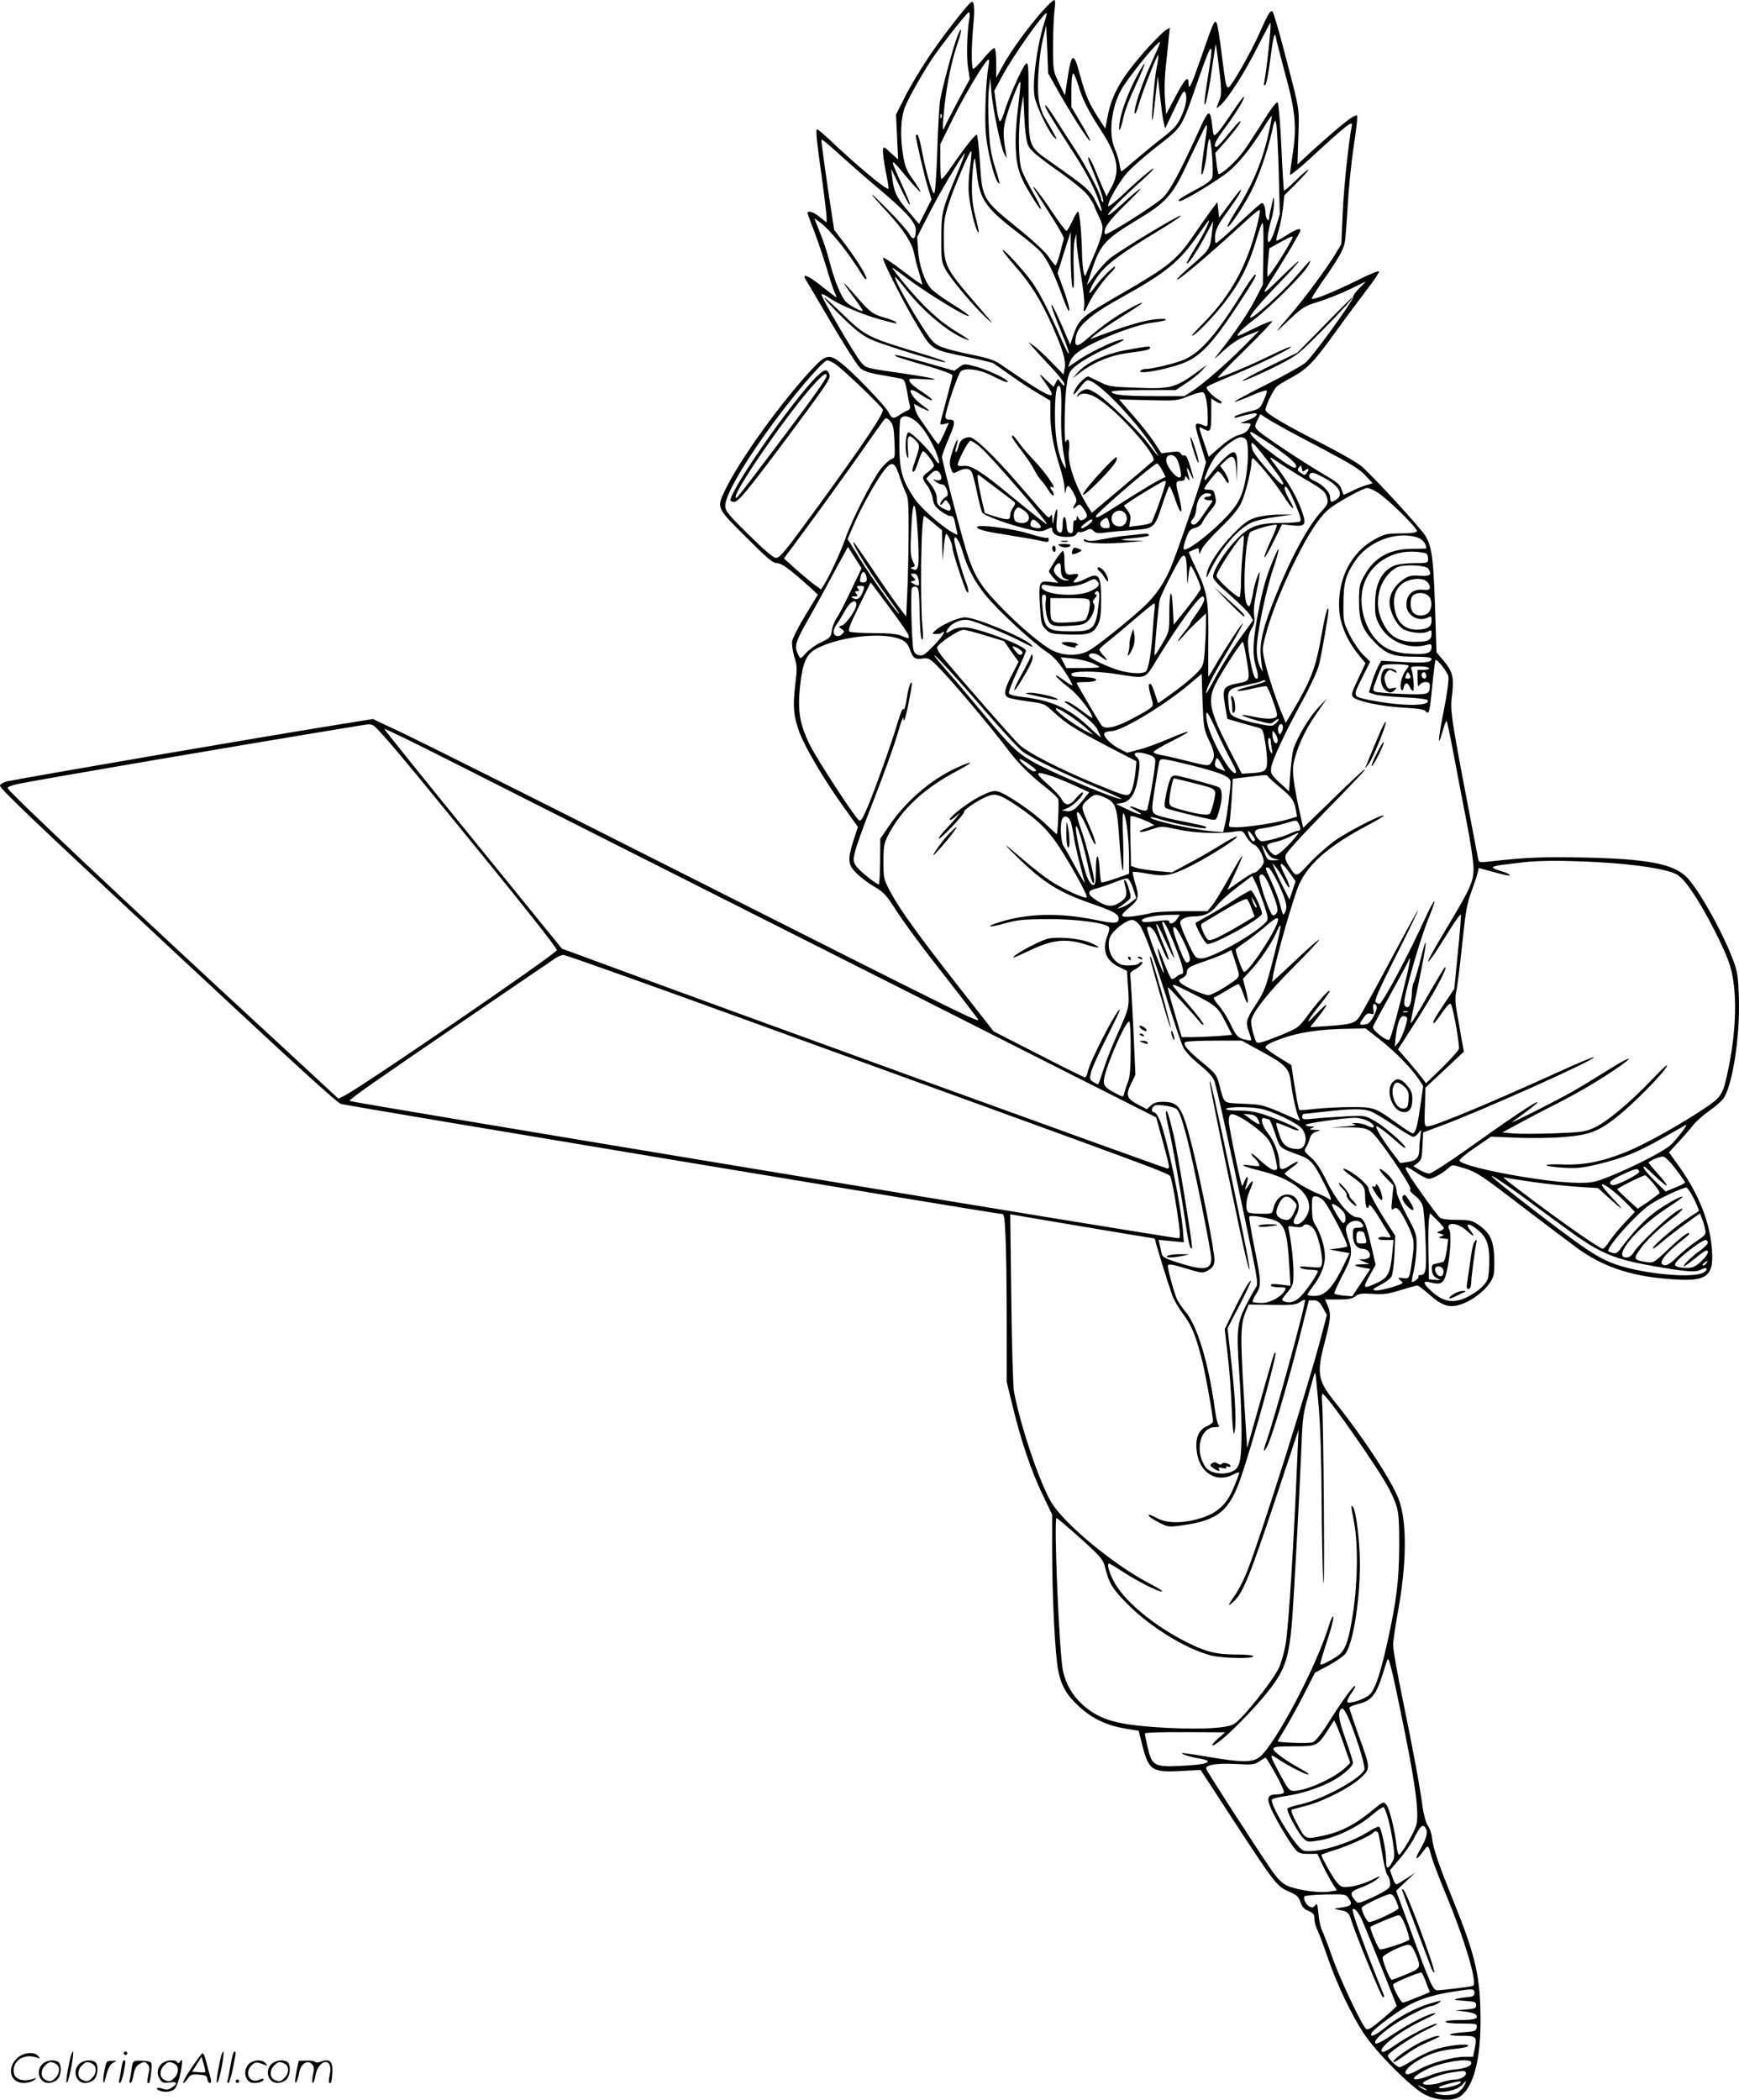 <?xml version="1.0" encoding="UTF-8"?>
<svg xmlns="http://www.w3.org/2000/svg" version="1.0" viewBox="0 0 994.627 1200.541" preserveAspectRatio="xMidYMid meet">
  <g transform="translate(-1.214,1201) scale(0.1,-0.1)" fill="#000000" stroke="none">
    <path d="M5983 11956 c-79 -86 -188 -235 -232 -316 l-41 -75 0 82 c0 45 -4 84 -10 88 -5 3 -33 -23 -62 -59 -29 -35 -56 -62 -60 -60 -11 7 -10 137 1 251 9 89 6 133 -8 133 -14 0 -164 -192 -247 -316 -46 -68 -107 -170 -135 -226 l-52 -103 6 -128 6 -129 -42 38 c-42 38 -42 39 -45 14 -1 -14 6 -68 16 -120 11 -52 18 -97 16 -99 -10 -11 -188 138 -339 282 -33 31 -64 57 -69 57 -10 0 -4 -58 30 -300 13 -96 24 -188 24 -203 l0 -29 -39 31 c-44 35 -77 41 -68 14 3 -10 22 -59 41 -109 19 -50 49 -140 67 -200 17 -60 38 -121 45 -136 8 -16 13 -28 10 -28 -2 0 -41 29 -86 65 -79 63 -116 76 -87 32 8 -12 73 -123 146 -247 73 -124 145 -237 160 -251 22 -21 49 -30 122 -43 52 -9 104 -19 115 -21 18 -4 24 -17 34 -72 6 -38 14 -76 17 -86 3 -10 -3 -20 -14 -24 -10 -3 -30 -15 -45 -25 -36 -25 -45 -23 -64 15 -19 37 -195 221 -267 278 -71 57 -91 53 -168 -29 -176 -187 -420 -526 -501 -697 -47 -100 -48 -98 121 -266 122 -122 154 -149 177 -149 28 0 75 -35 192 -141 l42 -39 -71 -117 c-39 -64 -73 -132 -76 -149 -3 -18 3 -58 12 -89 17 -52 17 -67 5 -165 -14 -121 -9 -174 24 -266 31 -84 141 -272 247 -419 l88 -123 -25 -76 c-36 -115 -33 -141 21 -193 25 -24 70 -57 100 -74 43 -24 65 -46 99 -98 67 -105 167 -240 321 -436 78 -99 151 -195 164 -213 27 -39 92 -71 -1839 903 -690 349 -1336 672 -1435 719 l-180 85 -210 -34 c-418 -67 -1753 -296 -1884 -323 -20 -5 -37 -15 -39 -23 -3 -16 180 -190 1043 -994 662 -617 883 -819 908 -827 29 -10 3743 -628 3772 -628 21 0 22 -4 28 -127 4 -71 7 -287 7 -481 l0 -353 35 -144 c49 -200 107 -370 171 -502 l54 -113 0 -209 c0 -266 17 -595 35 -685 18 -87 49 -140 122 -206 72 -66 155 -105 258 -123 l80 -13 20 -81 c37 -145 56 -158 222 -149 l112 6 57 -87 c377 -580 372 -574 450 -609 43 -19 54 -29 64 -59 9 -27 21 -41 46 -51 28 -12 34 -20 34 -45 0 -16 7 -43 15 -60 9 -16 36 -89 61 -162 54 -155 134 -323 206 -433 68 -105 274 -312 348 -349 72 -37 164 -41 207 -9 73 54 113 207 113 427 0 253 -26 368 -155 688 -88 218 -114 294 -123 364 -2 22 -13 52 -23 66 -11 16 -23 60 -30 105 -15 117 -54 326 -115 622 -30 144 -54 282 -54 305 0 23 12 103 25 177 54 286 56 531 6 661 -40 104 -206 357 -359 547 -104 129 -111 166 -62 352 34 131 36 157 16 205 l-15 35 75 0 c59 0 81 4 99 19 20 15 36 17 99 13 62 -4 90 0 160 22 46 14 89 26 95 26 5 0 37 -24 71 -54 63 -56 105 -72 157 -60 92 22 196 111 209 179 3 20 4 69 2 110 -6 87 -26 127 -87 170 -39 27 -50 30 -125 30 -52 0 -89 5 -98 13 -8 6 -51 63 -95 125 -123 173 -129 192 -41 133 29 -20 62 -36 73 -36 22 0 78 31 112 62 21 20 21 20 95 -3 66 -21 98 -42 323 -215 138 -105 282 -214 322 -243 139 -100 293 -154 497 -172 251 -23 288 6 266 202 -17 146 -84 303 -193 452 l-49 68 53 58 c30 32 69 77 87 100 18 22 60 59 92 81 32 22 68 53 79 69 52 73 95 350 89 568 -4 131 -8 157 -33 223 -61 164 -205 419 -271 480 -79 72 -223 99 -579 107 -238 5 -332 1 -547 -23 -54 -6 -57 -6 -62 17 -158 822 -161 838 -149 933 12 104 4 136 -47 197 l-42 50 -8 257 c-10 284 -18 345 -55 408 -25 42 -284 325 -363 396 -22 20 -121 77 -219 127 -217 110 -333 178 -333 197 0 24 46 118 66 135 10 9 50 33 88 53 87 49 124 87 252 265 58 81 137 186 175 236 38 49 69 96 69 102 0 8 -52 -13 -127 -51 -130 -64 -250 -113 -258 -104 -3 3 29 53 70 112 79 113 108 163 118 207 4 14 11 107 17 206 5 99 21 256 35 348 14 93 23 171 20 173 -13 13 -88 -47 -263 -205 l-79 -73 5 158 c5 174 13 131 -87 512 -28 107 -55 198 -60 203 -12 12 -25 -9 -75 -122 -49 -111 -164 -311 -178 -311 -13 0 -16 13 -38 188 -11 90 -24 171 -29 180 -12 21 -17 11 -86 -188 -60 -172 -75 -204 -75 -156 0 48 -22 25 -76 -79 l-52 -98 -7 85 c-4 50 -2 128 5 189 6 57 14 130 17 163 l6 58 -26 -16 c-14 -10 -56 -52 -95 -94 -152 -168 -211 -269 -235 -399 l-13 -68 -36 55 c-57 88 -76 133 -106 241 -39 148 -51 145 -76 -22 l-13 -84 -34 70 c-33 69 -34 71 -34 210 0 77 4 168 8 203 6 40 5 62 -1 62 -6 0 -32 -24 -59 -54z m-426 -48 c-14 -77 -18 -228 -8 -286 l10 -64 -68 -126 c-37 -70 -71 -136 -75 -146 -15 -42 -15 -2 -1 125 16 136 41 256 76 357 25 73 23 101 -2 37 -23 -56 -87 -293 -100 -370 -5 -27 -12 -158 -16 -290 -5 -142 -12 -240 -18 -240 -12 0 -50 133 -71 248 -9 48 -20 87 -25 87 -5 0 -9 -2 -9 -4 0 -20 46 -219 65 -283 l25 -83 -35 -70 -36 -71 -59 70 c-68 78 -85 112 -94 191 l-7 55 50 -102 c27 -57 52 -103 55 -103 6 0 -2 22 -39 105 -79 173 -78 174 26 49 39 -47 73 -83 76 -81 2 3 -16 32 -40 66 -37 50 -47 74 -58 133 -20 115 -16 223 10 288 25 62 116 220 169 295 71 100 187 245 195 245 5 0 7 -15 4 -32z m429 -25 c-43 -130 -72 -355 -56 -429 13 -61 84 -206 112 -230 23 -20 21 -16 -58 120 -15 28 -28 69 -32 108 -9 83 3 245 26 338 l18 75 6 -137 5 -137 58 -103 c75 -133 176 -290 183 -284 2 3 -21 48 -52 100 l-56 94 0 96 c0 55 4 96 10 96 5 0 18 -31 30 -69 22 -76 56 -144 127 -253 98 -151 114 -233 63 -327 l-29 -54 -24 54 c-13 30 -34 80 -47 112 -13 31 -27 57 -32 57 -5 0 -1 -17 8 -37 53 -125 88 -226 73 -218 -5 4 -9 11 -9 17 0 24 -82 181 -145 278 -38 58 -93 143 -122 189 -29 46 -53 77 -53 69 0 -16 29 -64 144 -243 82 -126 124 -203 155 -283 34 -87 31 -108 -4 -35 -38 77 -47 85 -275 245 -115 82 -115 81 -115 345 0 207 -1 221 -17 206 -20 -18 -100 -198 -123 -278 -10 -31 -21 -53 -25 -48 -5 4 -14 45 -20 91 l-11 83 47 87 c63 117 241 368 253 357 1 -2 -4 -25 -13 -52z m1289 -80 c-6 -82 -22 -207 -31 -258 -5 -23 -3 -27 6 -19 6 7 19 73 28 148 9 75 20 136 24 136 5 0 8 -7 8 -14 0 -8 23 -97 50 -198 61 -220 70 -312 46 -467 -9 -58 -16 -111 -16 -119 0 -8 48 30 108 85 216 199 253 228 246 195 -17 -84 -46 -351 -52 -498 l-8 -180 -39 -64 c-50 -82 -172 -246 -248 -335 -103 -119 -104 -122 -16 -38 81 76 92 83 170 107 46 14 127 46 179 71 l95 46 -38 -39 c-21 -21 -37 -43 -35 -49 5 -15 -230 -340 -272 -376 -21 -18 -122 -74 -225 -126 -102 -51 -184 -95 -181 -98 2 -2 43 12 90 33 47 21 89 34 93 31 3 -4 -4 -29 -17 -56 -22 -49 -24 -50 -91 -66 -38 -10 -72 -22 -75 -27 -4 -6 1 -8 12 -5 65 19 107 28 112 22 9 -9 -13 -25 -54 -40 l-39 -14 33 -1 c32 0 32 0 18 -28 -10 -19 -27 -31 -58 -39 -27 -8 -66 -32 -108 -69 l-64 -56 -22 65 c-41 120 -40 111 -6 93 39 -20 42 -12 42 96 l0 80 26 -17 c14 -9 29 -14 32 -10 4 4 -1 11 -12 17 -39 22 -81 67 -71 76 6 6 62 31 125 57 148 60 364 164 356 172 -3 3 -56 -19 -118 -50 -108 -53 -283 -127 -300 -127 -5 0 65 72 154 159 90 88 160 162 157 165 -3 3 -47 -14 -98 -39 -51 -25 -94 -45 -96 -45 -19 0 21 41 89 92 89 68 281 257 309 307 10 17 16 31 13 31 -2 0 -39 -41 -82 -91 -74 -88 -250 -246 -261 -235 -8 8 58 86 175 207 56 58 102 110 102 115 0 5 -48 -39 -106 -96 -109 -108 -113 -106 -35 15 64 100 151 248 151 257 0 16 -26 7 -79 -27 -30 -19 -56 -33 -58 -31 -3 2 3 28 12 58 9 29 20 86 25 127 l8 74 73 73 c41 41 69 74 64 74 -5 0 -38 -28 -72 -62 -34 -34 -64 -60 -67 -57 -2 2 -9 114 -15 249 -6 134 -16 249 -21 254 -5 5 -27 -21 -56 -65 -115 -181 -131 -205 -161 -241 -40 -48 -114 -111 -121 -103 -3 3 -9 31 -12 63 l-7 57 63 71 c34 40 67 82 74 94 21 38 -6 13 -66 -61 -30 -38 -59 -69 -64 -69 -22 0 -7 34 48 108 66 89 116 171 109 179 -3 2 -34 -40 -70 -94 -36 -54 -74 -106 -85 -116 -19 -17 -19 -17 -26 40 -11 97 -20 98 -62 8 -126 -278 -183 -383 -226 -420 -60 -52 -322 -216 -326 -204 -11 30 18 73 116 168 59 57 97 98 86 92 -12 -6 -58 -45 -103 -87 -45 -42 -81 -70 -81 -62 0 14 80 95 203 205 31 28 57 55 57 58 0 10 -92 -68 -182 -154 -43 -40 -78 -67 -78 -59 0 31 64 140 112 194 28 30 99 93 157 138 163 128 146 101 252 406 76 217 86 216 49 -5 -11 -66 -19 -131 -19 -145 2 -42 27 76 45 212 10 70 19 127 20 125 1 -1 10 -64 19 -140 12 -96 14 -146 7 -165 -6 -15 -13 -36 -18 -47 -6 -17 -4 -17 20 5 45 41 139 188 212 334 38 75 71 136 72 136 2 0 1 -35 -3 -77z m-639 -65 c-8 -18 -32 -74 -55 -125 -47 -109 -84 -225 -79 -250 2 -10 12 8 21 42 22 76 108 297 114 291 2 -2 -2 -39 -11 -82 -13 -72 -32 -312 -22 -289 3 6 10 64 17 130 l13 120 13 -115 c7 -63 16 -131 21 -150 l8 -35 54 113 c47 100 55 111 63 90 11 -31 1 -82 -29 -144 -19 -40 -43 -66 -107 -115 -45 -35 -114 -92 -154 -126 -40 -35 -74 -63 -77 -63 -2 0 -7 19 -11 43 -4 23 -16 62 -27 87 -37 84 -20 237 39 340 44 76 202 270 220 270 2 0 -3 -15 -11 -32z m-970 -105 c-15 -83 -23 -282 -16 -382 8 -100 48 -261 71 -285 13 -14 12 -8 -20 95 -23 77 -29 120 -34 234 -4 77 -3 169 1 205 l8 65 6 -80 c9 -100 55 -321 74 -355 l15 -25 -5 30 c-16 87 -17 127 -6 176 17 74 83 245 88 230 2 -7 -4 -73 -13 -146 -11 -86 -16 -171 -13 -237 5 -112 23 -163 104 -291 56 -89 53 -59 -5 41 -28 49 -58 108 -66 132 -19 53 -20 237 -3 347 l13 78 6 -125 c3 -76 12 -139 21 -160 11 -27 49 -60 166 -143 103 -73 161 -122 182 -151 16 -25 30 -47 30 -51 0 -3 12 -32 27 -62 23 -51 25 -61 16 -102 -6 -25 -26 -82 -46 -126 -19 -44 -38 -89 -42 -100 -7 -18 -9 -17 -15 10 -4 17 -8 60 -9 96 -2 121 -14 249 -23 249 -5 0 -20 -25 -33 -55 -14 -30 -29 -55 -34 -55 -4 0 -43 51 -84 113 -72 108 -141 191 -85 102 14 -22 55 -87 92 -145 37 -57 65 -109 63 -115 -2 -5 -12 -43 -22 -83 -11 -40 -22 -71 -26 -70 -4 2 -21 23 -38 48 -17 27 -89 94 -177 165 -202 163 -204 168 -217 375 -6 88 -14 160 -18 160 -11 0 -68 -72 -137 -172 -32 -48 -62 -85 -66 -81 -3 3 -6 49 -6 102 l0 96 74 150 c68 138 187 335 202 335 4 0 4 -17 0 -37z m-269 -295 c-3 -8 -6 -5 -6 6 -1 11 2 17 5 13 3 -3 4 -12 1 -19z m1877 -63 c-37 -179 -95 -319 -197 -478 -27 -43 -47 -80 -44 -83 8 -9 92 116 135 201 45 90 91 221 118 339 17 75 19 78 26 45 4 -19 10 -142 14 -274 l6 -240 -26 -83 c-43 -133 -61 -78 -20 62 8 27 14 68 13 90 -1 39 -1 39 -14 -19 -8 -33 -14 -66 -14 -73 -2 -28 -21 1 -21 31 0 18 -4 39 -10 47 -10 17 -2 23 -159 -122 -58 -54 -109 -98 -114 -98 -5 0 -7 20 -5 45 4 34 19 64 65 127 33 46 65 93 72 105 25 49 8 33 -51 -47 l-63 -85 -5 45 -5 45 -41 -55 c-22 -30 -64 -90 -94 -134 -98 -143 -142 -178 -415 -336 -229 -132 -242 -143 -276 -242 l-16 -49 -48 111 c-26 61 -52 113 -56 116 -10 6 5 -36 60 -171 54 -131 47 -147 -9 -19 -62 142 -117 251 -160 314 -43 63 -165 197 -173 190 -3 -3 30 -44 72 -93 86 -97 148 -196 209 -334 62 -139 81 -202 74 -246 l-7 -38 -70 71 c-38 40 -83 81 -100 93 l-30 21 20 -25 c11 -13 57 -63 102 -111 46 -48 83 -95 83 -104 0 -13 -4 -11 -19 7 l-18 23 -13 -23 -12 -23 -46 43 c-44 43 -43 38 15 -44 50 -72 12 -61 -137 38 -52 35 -114 77 -137 93 -30 21 -71 35 -150 51 -175 37 -209 49 -241 85 -54 62 -221 350 -210 362 2 2 31 -31 63 -73 105 -133 264 -262 355 -287 14 -4 -15 16 -65 46 -98 58 -200 153 -308 286 -37 45 -65 82 -62 82 3 0 42 -28 88 -63 101 -77 334 -220 350 -214 6 2 -35 32 -91 66 -56 35 -113 76 -126 92 -38 44 -68 136 -73 219 l-5 75 66 130 c57 113 181 323 206 349 5 5 -18 -55 -50 -132 -80 -192 -84 -208 -84 -357 -1 -116 2 -135 22 -172 28 -53 150 -200 232 -278 53 -51 48 -42 -36 55 -198 228 -203 239 -204 397 0 97 4 125 29 200 32 100 121 306 128 299 3 -3 0 -44 -7 -92 -7 -48 -10 -115 -7 -149 8 -82 35 -198 52 -221 9 -12 5 14 -11 75 -18 70 -24 117 -23 190 1 78 12 173 18 151 1 -3 5 -42 11 -88 16 -144 53 -195 240 -337 52 -40 110 -88 127 -108 35 -40 77 -127 118 -242 16 -44 32 -84 38 -90 14 -15 -2 50 -34 137 l-28 77 37 118 38 118 0 -150 c1 -83 5 -159 11 -169 7 -13 9 18 6 105 -3 68 0 142 5 164 l10 40 1 -46 c1 -25 12 -111 26 -193 13 -81 22 -161 18 -177 -8 -43 3 -36 26 16 21 46 92 145 130 179 11 11 21 24 21 30 0 14 -85 -70 -117 -117 -32 -47 -41 -42 -15 10 55 105 118 156 417 336 53 33 94 61 91 64 -8 8 -359 -205 -409 -247 -22 -19 -60 -61 -84 -93 -23 -33 -43 -57 -43 -55 0 2 13 43 29 90 48 142 75 171 264 285 150 90 193 136 262 280 31 65 73 154 95 198 44 91 44 93 14 -108 -8 -60 -13 -111 -10 -114 8 -8 26 67 32 139 4 37 10 65 14 63 11 -7 24 -188 16 -218 -4 -17 -29 -36 -86 -67 -99 -53 -122 -69 -100 -70 22 0 219 119 279 169 60 50 130 137 196 244 26 43 49 76 51 75 1 -2 -4 -35 -12 -73z m-2455 -153 c53 -48 150 -133 217 -189 156 -131 214 -195 214 -237 0 -52 -15 -64 -35 -27 -9 18 -66 83 -127 144 -118 119 -119 112 -2 -15 93 -100 142 -176 154 -235 5 -26 18 -77 29 -113 11 -35 19 -66 17 -67 -2 -2 -51 33 -110 78 -58 45 -110 79 -113 75 -9 -9 130 -282 209 -409 71 -117 71 -117 272 -158 76 -16 143 -32 150 -36 6 -4 51 -36 101 -71 49 -35 120 -82 158 -103 l67 -40 0 -82 c0 -91 16 -174 54 -297 14 -44 27 -100 27 -123 1 -27 3 -33 6 -17 8 43 18 41 43 -5 21 -38 23 -48 12 -65 -18 -29 -15 -36 7 -16 18 16 20 16 40 -12 26 -37 26 -48 2 -62 -16 -8 -22 -6 -30 7 -10 17 -10 17 -11 0 0 -10 -4 -15 -10 -12 -6 4 -10 -10 -10 -35 0 -34 -3 -41 -17 -38 -14 2 -19 15 -21 51 -4 55 -22 54 -22 -2 0 -44 -8 -55 -26 -40 -10 8 -12 28 -7 73 7 69 -3 72 -16 5 -9 -43 -9 -43 -10 -9 -1 27 -4 32 -11 20 -12 -17 0 -28 -179 178 -138 161 -254 272 -282 272 -34 0 -57 -18 -64 -50 -4 -16 -10 -32 -15 -35 -5 -3 -4 11 2 31 17 63 2 47 -21 -22 -18 -55 -20 -72 -11 -100 11 -33 12 -34 40 -19 40 20 67 19 80 -5 6 -10 19 -62 30 -115 11 -53 24 -104 30 -115 10 -19 166 -75 281 -100 48 -11 61 -10 88 3 25 12 31 13 31 2 0 -28 31 -45 80 -45 36 0 52 5 59 17 5 10 13 15 17 11 3 -4 20 0 36 8 26 13 30 13 45 -2 13 -13 27 -15 67 -9 28 4 98 10 155 14 126 9 126 9 173 152 18 54 35 99 39 99 4 0 20 -37 35 -82 32 -93 45 -79 20 20 -22 82 -21 92 9 92 17 0 25 6 25 17 0 15 2 14 15 -3 13 -17 14 -16 5 16 -15 53 -11 59 9 15 25 -53 25 -42 0 40 -14 47 -24 65 -34 61 -7 -2 -16 2 -19 10 -5 12 -17 14 -58 9 l-53 -7 -42 64 c-23 35 -77 104 -121 153 l-79 91 165 -4 c160 -4 166 -4 232 23 38 15 75 25 83 22 15 -6 27 -70 27 -149 0 -44 -2 -49 -17 -43 -64 26 -64 24 -23 -110 l30 -98 -21 -76 c-26 -94 -141 -430 -178 -520 -37 -91 -91 -170 -159 -232 -99 -91 -273 -229 -316 -251 -53 -28 -134 -29 -196 -1 -61 27 -204 147 -320 270 -105 110 -141 171 -184 313 -38 128 -136 506 -136 527 0 10 16 54 35 98 42 97 44 115 10 115 -18 0 -25 5 -25 18 0 34 70 241 87 258 23 23 105 13 172 -21 71 -36 104 -48 96 -35 -11 18 -120 68 -185 85 -62 16 -64 16 -91 -4 l-29 -21 -157 45 c-152 43 -207 55 -173 36 8 -4 84 -28 168 -51 89 -26 152 -49 152 -56 0 -7 -16 -69 -35 -140 -19 -70 -35 -131 -35 -136 0 -5 11 -6 25 -2 l24 6 -27 -61 c-15 -34 -30 -61 -33 -61 -3 0 -25 28 -48 63 -23 34 -50 73 -60 87 -11 14 -22 38 -25 53 l-7 28 40 -21 c56 -28 61 -25 14 9 -23 16 -48 40 -57 53 -34 48 -13 51 50 7 25 -17 50 -29 56 -27 6 2 -19 23 -55 47 -60 39 -83 62 -71 74 3 2 37 2 77 -1 120 -8 72 5 -118 33 -214 31 -206 29 -236 61 -33 36 -239 388 -228 392 5 2 22 -6 39 -18 54 -39 196 -99 291 -125 108 -29 102 -28 95 -16 -3 4 -34 16 -68 26 -66 18 -83 32 -180 145 -26 30 -47 52 -47 49 -1 -3 24 -39 54 -79 30 -40 53 -75 51 -77 -7 -7 -80 33 -98 54 -25 28 -62 117 -87 211 -23 87 -35 123 -70 210 l-21 54 29 -21 c61 -44 165 -173 245 -304 10 -16 20 -26 23 -24 9 10 -48 103 -117 195 l-67 88 -21 139 c-18 113 -52 358 -52 372 0 12 24 -8 109 -85z m2381 -409 c-56 -221 -149 -391 -297 -542 -40 -41 -73 -76 -73 -78 0 -15 70 51 137 128 121 140 183 253 234 429 12 41 26 80 31 85 6 6 8 -59 6 -171 l-3 -182 -43 -83 c-39 -77 -126 -204 -212 -311 -31 -39 -28 -37 32 18 46 42 87 68 135 87 l68 27 -90 -91 c-101 -101 -228 -212 -294 -255 l-45 -29 -170 0 c-172 0 -246 8 -246 25 0 6 74 10 183 10 l184 0 59 39 c32 21 73 53 89 71 l30 34 -30 -22 c-150 -111 -170 -117 -372 -109 -143 5 -159 7 -211 33 -31 15 -60 29 -63 31 -12 5 -59 -38 -75 -69 -23 -44 -12 -43 22 2 16 22 35 42 43 45 44 18 293 -240 396 -410 25 -41 7 -22 -47 50 -61 81 -242 255 -299 288 -40 24 -50 26 -72 16 -14 -6 -29 -19 -32 -28 -5 -13 -4 -14 6 -3 21 20 62 14 112 -18 117 -74 343 -329 315 -355 -7 -7 -89 -76 -182 -155 l-169 -142 -24 38 c-74 121 -117 251 -107 321 7 47 -5 79 -17 47 -11 -29 -10 198 1 301 9 73 15 94 35 115 33 34 117 84 210 124 83 37 107 53 60 42 -49 -12 -173 -73 -235 -115 l-59 -40 11 30 c5 16 24 40 42 53 83 63 330 161 435 172 85 10 100 26 16 19 -68 -7 -166 -35 -310 -89 l-70 -26 35 29 c19 16 88 63 152 103 64 40 115 74 113 76 -6 7 -121 -57 -190 -106 -38 -27 -94 -71 -123 -97 -60 -54 -78 -51 -66 11 10 60 86 126 244 214 272 150 350 214 459 373 29 42 55 77 57 77 9 0 -29 -78 -76 -154 -28 -45 -50 -85 -50 -90 0 -19 55 60 101 146 l50 93 -6 -55 c-12 -105 -12 -105 -111 -191 -52 -45 -93 -84 -90 -87 8 -8 188 145 401 341 39 36 71 61 73 56 2 -5 -6 -48 -18 -96z m199 -75 c-37 -72 -134 -219 -137 -209 -2 7 -1 46 3 87 l7 74 61 34 c75 41 81 42 66 14z m-2612 -708 c37 -22 260 -235 274 -261 10 -19 -99 -181 -367 -550 -196 -269 -221 -299 -245 -299 -13 0 -70 49 -155 133 -118 116 -134 136 -134 165 0 54 87 211 231 413 133 188 328 419 353 419 6 0 26 -9 43 -20z m1295 -273 c-3 -118 2 -181 23 -297 6 -35 6 -35 -9 -10 -30 53 -49 154 -50 270 -1 133 9 199 27 181 8 -8 11 -54 9 -144z m1258 -87 c36 -21 150 -81 253 -135 143 -76 198 -109 229 -144 l41 -44 -39 -12 c-21 -6 -59 -22 -82 -34 -24 -12 -45 -21 -46 -19 -1 2 -6 17 -12 33 -7 23 -28 41 -89 76 -119 69 -363 231 -387 257 -21 21 -21 23 -5 58 l18 36 27 -18 c15 -10 56 -34 92 -54z m-2082 25 c40 -35 91 -121 117 -194 16 -47 7 -54 -18 -12 -26 45 -135 153 -149 149 -17 -6 -22 -106 -8 -138 8 -20 9 -11 5 42 -6 77 4 90 40 54 30 -30 30 -36 5 -109 -22 -63 -25 -81 -10 -72 5 3 17 30 26 60 10 30 21 55 25 55 14 0 67 -72 63 -85 -3 -6 -18 -22 -34 -34 -37 -26 -37 -35 -4 -78 14 -19 28 -52 31 -74 4 -30 14 -46 43 -69 21 -17 47 -30 58 -30 15 0 21 -9 26 -37 4 -21 10 -46 12 -56 5 -17 3 -17 -18 -6 -65 34 -189 143 -226 199 -70 105 -85 156 -86 305 -1 72 2 138 6 148 12 28 54 20 96 -18z m-152 4 c14 -16 19 -40 22 -114 4 -88 3 -93 -17 -100 -12 -4 -39 -29 -61 -56 -49 -62 -169 -298 -205 -404 -26 -75 -90 -212 -122 -262 l-15 -23 -42 30 c-22 17 -70 57 -106 89 l-64 58 125 169 c69 93 192 264 274 379 81 116 155 220 164 232 20 28 23 28 47 2z m2175 -130 c107 -73 153 -115 144 -129 -8 -13 -40 5 -148 86 -80 59 -142 126 -102 111 9 -4 57 -35 106 -68z m-143 29 c15 -15 16 -120 2 -206 -20 -122 -45 -169 -139 -263 -97 -96 -214 -180 -219 -157 -2 8 5 37 15 63 15 41 24 50 51 57 20 5 36 18 41 31 5 12 25 42 45 66 31 37 36 49 30 75 -9 43 -12 46 -40 46 -13 0 -24 2 -24 5 0 11 65 94 77 99 6 3 23 -14 37 -37 18 -31 25 -37 26 -22 0 11 -11 37 -24 56 l-25 36 29 28 c43 41 58 29 63 -52 l3 -68 2 76 c3 102 -11 115 -67 64 -22 -20 -57 -58 -77 -85 -21 -27 -39 -48 -41 -46 -8 8 31 96 61 137 35 47 117 109 146 109 9 0 21 -5 28 -12z m-1521 -43 c59 -50 383 -424 383 -442 0 -5 -72 52 -211 166 -161 134 -226 174 -266 167 -18 -2 -33 0 -33 5 0 24 60 139 73 139 7 0 32 -16 54 -35z m1714 -172 c31 -44 26 -57 -8 -25 -31 27 -129 144 -142 169 -6 12 -11 32 -11 44 0 17 16 1 66 -62 36 -46 79 -103 95 -126z m-585 97 c7 -14 15 -42 18 -62 5 -30 4 -38 -8 -38 -19 0 -64 54 -72 87 -12 47 42 58 62 13z m604 -31 c31 -20 94 -60 141 -87 94 -56 103 -64 113 -105 5 -22 0 -34 -33 -70 -77 -84 -175 -264 -266 -492 -68 -169 -89 -257 -82 -338 3 -34 8 -71 11 -82 4 -11 -3 -2 -14 20 -13 27 -20 61 -20 104 0 83 52 337 96 465 34 101 39 140 9 70 -46 -106 -67 -176 -90 -292 -37 -184 -42 -269 -20 -342 17 -58 15 -84 -5 -64 -13 13 -40 147 -40 201 0 29 8 58 21 79 16 26 19 43 14 76 -4 28 1 77 15 141 12 55 19 101 16 104 -5 5 -36 -91 -36 -111 0 -6 -5 -29 -11 -51 -10 -37 -12 -38 -25 -20 -27 37 -11 382 19 412 14 14 143 50 152 42 3 -3 -13 -45 -36 -93 -22 -48 -38 -90 -35 -93 3 -3 27 38 53 92 l48 97 56 -6 c82 -8 87 3 50 101 -30 76 -72 147 -148 248 -40 52 -39 52 47 -6z m-104 -31 c34 -40 83 -106 109 -146 50 -79 75 -93 31 -18 -14 24 -26 53 -26 62 0 35 28 -8 64 -96 26 -62 32 -86 23 -92 -7 -4 -53 -8 -103 -8 -135 0 -186 -18 -259 -94 -65 -66 -135 -177 -135 -213 0 -15 29 -47 98 -106 53 -47 105 -98 114 -114 l17 -30 -80 -110 c-44 -61 -104 -157 -134 -214 -30 -57 -55 -99 -55 -92 0 24 40 102 124 242 47 79 86 149 86 155 0 12 -92 -128 -154 -234 -21 -36 -40 -67 -42 -69 -2 -2 -2 90 -1 205 2 238 -5 279 -74 422 -22 46 -39 85 -37 86 2 1 15 7 31 14 25 11 27 10 27 -11 1 -18 4 -16 15 12 9 19 58 75 110 125 68 66 101 106 119 146 23 52 56 185 56 230 0 11 4 20 8 20 4 0 35 -33 68 -72z m-2090 -28 c11 -36 28 -79 37 -97 14 -27 17 -64 16 -240 -1 -114 -4 -266 -8 -338 l-6 -130 -46 60 c-25 33 -92 129 -148 213 -56 83 -104 152 -107 152 -16 0 103 -190 207 -330 32 -44 57 -80 54 -80 -10 0 -153 199 -223 312 l-72 116 39 90 c43 99 135 262 177 311 38 45 55 37 80 -39z m1503 32 l20 -39 -36 -17 c-20 -10 -104 -60 -186 -112 -160 -102 -177 -112 -177 -96 0 16 332 302 350 302 5 0 18 -17 29 -38z m817 -1 c19 16 27 7 11 -14 -11 -16 -14 -16 -35 -1 -19 13 -21 18 -10 32 12 14 13 13 16 -7 3 -18 6 -20 18 -10z m-2086 -21 c14 -27 4 -42 -23 -35 -21 6 -22 6 -3 -9 11 -9 28 -16 38 -16 20 0 42 -62 24 -69 -15 -5 -36 -32 -36 -45 0 -6 8 -2 16 9 15 20 15 20 30 1 17 -23 18 -46 3 -46 -6 0 -24 8 -40 17 -23 14 -29 24 -29 53 0 23 -11 48 -30 74 l-30 40 22 23 c26 28 44 29 58 3z m2203 -26 c78 -43 104 -91 65 -118 -31 -22 -38 -20 -38 10 0 30 -43 74 -90 94 -29 12 -38 29 -23 43 9 9 33 1 86 -29z m-1883 -55 c46 -35 91 -69 99 -75 12 -10 12 -14 -2 -35 -10 -13 -17 -34 -17 -46 0 -28 -14 -28 -90 -5 l-55 18 -16 69 c-27 118 -32 160 -17 148 7 -5 51 -39 98 -74z m970 36 c0 -20 -73 -225 -83 -233 -6 -6 -38 -13 -69 -17 l-58 -7 6 32 c5 23 1 39 -14 60 l-22 29 28 19 c46 33 195 122 204 122 4 0 8 -2 8 -5z m1210 -60 c62 -39 235 -210 226 -223 -5 -8 -38 -12 -93 -12 -77 0 -91 -3 -145 -32 -139 -74 -218 -231 -206 -408 6 -81 46 -174 107 -249 l43 -53 -42 -90 c-37 -77 -41 -91 -29 -104 24 -24 167 -54 288 -60 83 -5 119 -10 128 -21 18 -23 23 -3 37 147 8 78 16 143 19 146 8 8 66 -65 73 -93 4 -16 -6 -95 -26 -195 -34 -172 -37 -226 -6 -117 9 34 19 59 22 56 3 -2 21 -87 40 -188 19 -101 52 -275 74 -386 22 -111 40 -231 40 -268 0 -78 -17 -114 -164 -359 -93 -155 -123 -216 -70 -145 14 19 55 83 92 143 37 60 68 103 70 95 1 -8 -6 -107 -18 -219 l-20 -204 -60 -89 c-54 -81 -68 -107 -56 -107 3 0 24 27 47 61 30 42 45 56 50 47 14 -24 51 -237 45 -256 -4 -10 -47 -59 -97 -108 l-91 -88 -21 29 c-12 16 -48 60 -80 97 l-59 68 79 123 c120 185 209 347 190 347 -3 0 -39 -60 -81 -132 -77 -136 -116 -198 -116 -186 0 3 20 104 45 224 50 237 56 318 11 134 -16 -63 -33 -120 -38 -127 -5 -7 -11 -37 -11 -67 -2 -59 -18 -89 -38 -69 -9 9 -7 30 6 85 34 140 94 336 130 423 20 48 34 89 31 92 -3 3 -27 -41 -53 -98 -92 -204 -245 -489 -261 -489 -4 0 -13 4 -21 9 -11 7 13 62 119 273 73 144 128 259 122 253 -5 -5 -78 -138 -162 -295 -83 -156 -161 -297 -172 -313 -27 -38 -47 -44 -173 -53 l-109 -7 47 60 c66 83 58 90 -14 13 -70 -74 -53 -39 29 63 30 37 52 70 50 73 -7 6 -76 -72 -135 -153 -45 -60 -48 -62 -161 -108 -90 -36 -117 -43 -124 -33 -12 19 -30 89 -30 116 -1 43 95 166 245 315 82 82 146 151 144 154 -3 2 -49 -37 -103 -88 -55 -51 -114 -107 -133 -124 l-33 -30 6 40 c18 104 120 458 150 522 57 120 174 220 392 335 52 27 93 52 90 55 -8 9 -187 -82 -268 -136 -42 -28 -110 -88 -152 -132 -85 -90 -77 -90 -127 -12 -14 22 -18 40 -13 55 4 13 75 93 158 178 275 283 301 310 293 310 -5 0 -86 -75 -180 -167 l-171 -166 -18 79 c-36 164 -46 239 -38 284 16 87 64 192 127 283 l64 92 -50 -52 c-51 -54 -119 -169 -141 -235 -6 -21 -14 -84 -18 -140 l-7 -103 -54 50 c-49 46 -53 52 -48 87 6 44 80 201 182 388 41 74 81 162 90 195 16 61 55 287 55 315 -1 41 -19 -25 -40 -144 -31 -180 -59 -254 -163 -430 l-41 -69 -18 43 c-35 83 -79 215 -99 296 -19 80 -19 82 0 155 29 114 86 259 161 414 84 173 155 281 213 322 61 44 188 113 210 113 9 0 35 -11 57 -25z m-950 -15 c0 -5 -9 -10 -20 -10 -11 0 -20 -4 -20 -10 0 -5 12 -10 26 -10 25 0 26 -1 10 -22 -8 -13 -30 -44 -48 -70 -30 -46 -50 -58 -63 -39 -3 5 2 17 11 26 9 9 17 33 18 54 3 51 30 91 61 91 14 0 25 -4 25 -10z m-1676 -270 c6 -142 1 -168 -30 -155 -17 7 -17 9 -3 12 16 4 16 7 2 35 -13 25 -15 56 -10 164 9 224 29 197 41 -56z m601 184 c60 -39 29 -94 -39 -68 -19 7 -21 55 -4 72 15 15 14 15 43 -4z m586 -25 c16 -30 -3 -69 -34 -69 -29 0 -47 17 -47 45 0 45 60 63 81 24z m-1100 -50 l49 -41 1 -86 2 -87 7 72 c3 40 9 76 13 79 8 8 37 -57 37 -81 0 -20 67 -225 80 -245 16 -25 13 14 -5 56 -19 47 -65 213 -65 238 0 36 29 -4 46 -63 28 -96 68 -173 133 -254 70 -86 266 -268 349 -324 38 -25 68 -58 103 -111 27 -41 47 -77 45 -80 -3 -2 -20 7 -38 21 -88 65 -68 31 23 -39 49 -37 129 -142 129 -168 0 -4 -30 16 -66 44 -36 27 -73 50 -82 49 -15 0 -15 -2 2 -12 93 -60 160 -116 174 -147 9 -19 18 -39 21 -45 2 -5 -30 22 -71 61 -115 107 -216 151 -386 170 -38 4 -66 12 -69 20 -3 7 18 63 46 123 28 60 51 114 51 120 0 28 -275 132 -351 134 -29 0 -57 -6 -74 -17 -34 -23 -41 -16 -15 17 25 31 78 50 116 41 47 -11 220 -82 287 -117 78 -40 85 -43 67 -24 -40 42 -317 157 -379 157 -40 0 -139 -45 -173 -78 -16 -16 -16 -17 10 -17 15 -1 30 4 34 10 5 6 8 5 8 -3 0 -8 -26 -41 -58 -74 -51 -52 -63 -60 -85 -54 -17 4 -27 15 -31 33 -10 54 -17 338 -8 351 5 7 16 10 25 6 14 -5 17 -27 19 -152 2 -88 7 -147 13 -149 7 -2 8 23 3 74 -14 162 -8 633 10 633 2 0 26 -18 53 -41z m1003 9 c9 -35 8 -38 -18 -38 -31 0 -42 28 -19 46 25 19 30 17 37 -8z m-402 -10 c24 -24 13 -34 -27 -24 -17 4 -22 11 -18 26 7 26 18 25 45 -2z m308 17 c0 -11 -45 -45 -59 -45 -11 1 -6 9 14 25 28 23 45 31 45 20z m860 -180 c-5 -50 -10 -127 -10 -172 0 -45 -4 -84 -8 -87 -12 -7 -132 103 -132 121 0 29 144 243 155 231 3 -2 0 -44 -5 -93z m993 84 c32 -9 57 -36 57 -64 0 -2 -33 -3 -73 -3 -133 2 -224 -48 -282 -153 -27 -49 -30 -62 -30 -149 0 -110 20 -161 86 -229 67 -70 109 -86 226 -86 73 0 103 -4 103 -12 0 -21 -39 -25 -165 -18 l-123 7 -20 -38 c-11 -22 -27 -62 -35 -91 l-15 -52 31 -11 c18 -6 92 -14 165 -17 73 -3 135 -10 139 -16 23 -37 -155 -36 -339 2 -90 19 -89 18 -36 124 l47 94 -40 39 c-22 22 -57 73 -77 113 -36 73 -37 78 -36 180 0 118 13 164 67 244 74 110 228 170 350 136z m-3233 -304 c-33 -70 -70 -141 -82 -158 -12 -17 -25 -49 -28 -71 -5 -38 -9 -43 -61 -68 -30 -14 -69 -42 -87 -62 -28 -32 -32 -34 -40 -18 -29 54 -25 73 48 202 39 69 96 172 127 230 31 58 67 125 81 149 l24 44 39 -61 39 -61 -60 -126z m3290 210 c6 -3 10 -17 10 -31 0 -23 -2 -24 -80 -24 -46 0 -95 -6 -113 -14 -73 -31 -110 -104 -110 -217 -1 -66 3 -83 29 -129 51 -90 165 -136 267 -107 23 6 27 4 27 -12 0 -35 -25 -44 -118 -39 -99 4 -156 29 -206 89 -65 77 -93 199 -67 295 34 127 161 211 304 199 26 -2 52 -7 57 -10z m-1369 -110 c2 -78 2 -79 8 -23 3 31 9 59 12 62 7 7 59 -107 59 -129 0 -7 -35 -57 -77 -110 l-78 -97 -5 98 c-6 124 -20 98 -20 -38 0 -98 0 -100 -41 -170 -22 -38 -42 -68 -43 -66 -4 5 22 289 29 318 8 32 103 219 123 243 23 26 31 5 33 -88z m1380 24 c23 -36 11 -45 -48 -41 -49 3 -64 0 -93 -20 -50 -34 -80 -83 -80 -132 0 -50 35 -122 72 -149 32 -24 117 -34 147 -18 19 10 21 9 21 -12 0 -37 -19 -47 -94 -47 -90 0 -141 28 -178 97 -34 62 -42 119 -28 186 13 65 65 132 113 147 47 14 156 7 168 -11z m-3217 -35 c11 -29 6 -44 -14 -44 -22 0 -23 3 -14 38 7 26 19 29 28 6z m301 -25 c9 -38 3 -44 -27 -28 -20 12 -21 14 -5 17 18 4 18 5 1 23 -16 18 -16 19 4 19 15 0 22 -8 27 -31z m2909 -15 c9 -8 16 -23 16 -32 0 -14 -8 -17 -42 -14 -55 5 -92 -29 -92 -85 0 -62 69 -102 125 -73 17 10 19 7 19 -20 0 -35 -26 -50 -87 -50 -70 0 -116 47 -126 130 -8 61 10 109 52 137 41 27 111 31 135 7z m-2964 -310 c0 -17 0 -17 -43 1 -26 11 -73 15 -159 15 -68 0 -129 4 -137 9 -10 7 1 37 54 145 l67 136 109 -146 c60 -80 109 -152 109 -160z m-261 257 c-15 -41 -33 -55 -56 -42 -16 9 -16 10 6 11 20 0 21 2 11 15 -10 12 -9 15 5 15 14 0 15 3 5 15 -11 13 -8 15 13 15 24 0 25 -2 16 -29z m3233 -28 c22 -20 23 -70 1 -95 -20 -22 -66 -24 -87 -2 -22 22 -21 90 2 103 26 16 63 13 84 -6z m-1282 -21 c0 -10 -18 -44 -40 -75 -22 -30 -40 -58 -40 -62 0 -4 -16 -26 -35 -49 -19 -24 -35 -47 -35 -51 0 -4 12 8 28 26 15 19 51 56 80 83 l52 49 -1 -74 c0 -41 -4 -109 -7 -151 -7 -75 -9 -79 -52 -123 -25 -25 -83 -73 -130 -106 l-84 -60 -17 51 c-18 55 -25 67 -35 57 -4 -4 0 -33 10 -64 16 -57 16 -58 -7 -75 -12 -10 -62 -38 -110 -63 -89 -46 -145 -57 -165 -32 -12 15 -142 236 -142 243 0 2 21 4 48 4 60 0 86 15 42 24 -18 3 -52 6 -76 6 -32 0 -44 4 -44 15 0 20 142 20 265 0 160 -26 156 -27 211 63 129 212 252 382 275 382 5 0 9 -8 9 -18z m-1990 -30 c0 -27 -58 -110 -82 -118 -21 -6 -21 -7 -3 -20 18 -13 18 -15 3 -30 -20 -20 -48 -12 -48 14 0 11 8 30 18 43 10 13 31 48 47 77 29 53 65 72 65 34z m1706 -24 c-3 -18 -8 -76 -11 -128 -7 -114 -23 -210 -37 -227 -14 -17 -80 -16 -148 2 -61 16 -180 72 -180 85 0 18 33 19 58 2 49 -34 57 -35 30 -5 -16 16 -28 33 -28 39 0 5 20 23 43 41 23 18 92 75 152 127 61 52 114 95 118 96 4 0 6 -15 3 -32z m-966 -152 l105 -32 41 -59 42 -59 -39 -76 c-43 -82 -48 -115 -21 -128 9 -5 60 -15 112 -22 94 -12 96 -13 150 -63 72 -66 123 -98 314 -198 l158 -82 -6 -65 c-4 -35 -13 -80 -21 -99 -18 -43 -18 -43 -205 34 -214 89 -390 179 -439 226 -38 36 -323 362 -434 495 -21 25 -37 52 -35 60 4 22 125 102 151 101 12 0 69 -15 127 -33z m-481 -24 c25 -12 38 -28 48 -57 17 -49 29 -57 74 -50 34 4 40 1 106 -68 77 -80 296 -341 378 -451 60 -80 130 -150 222 -221 34 -26 65 -56 68 -66 5 -15 -3 -199 -9 -199 -1 0 -30 27 -66 61 -76 72 -229 175 -272 184 -24 6 -46 -1 -102 -29 -71 -36 -182 -123 -171 -134 3 -3 17 5 32 19 l28 24 -20 -25 c-10 -14 -39 -46 -64 -72 -25 -26 -42 -50 -40 -53 8 -8 151 143 145 153 -6 9 78 66 131 88 48 20 72 13 168 -51 118 -79 178 -137 239 -228 70 -106 169 -284 164 -297 -4 -14 -142 48 -213 97 -33 22 -98 73 -145 113 -126 108 -135 112 -40 20 148 -145 235 -200 418 -264 132 -46 162 -62 162 -87 0 -30 -19 -32 -131 -9 -204 42 -386 38 -545 -11 -94 -29 -71 -36 28 -8 71 20 106 23 248 24 160 0 319 -21 344 -45 5 -5 2 -26 -8 -50 -32 -81 -10 -142 67 -179 l45 -22 6 -97 c8 -110 7 -115 -62 -267 -27 -60 -62 -148 -77 -195 -15 -47 -29 -87 -31 -89 -2 -2 -14 3 -28 12 -22 15 -23 19 -13 58 5 23 46 112 89 197 43 85 77 156 75 159 -13 12 -172 -296 -183 -353 -3 -19 -11 -34 -17 -34 -5 0 -125 59 -266 132 l-256 131 -194 248 c-235 300 -343 449 -396 549 -39 73 -40 77 -40 175 0 88 4 106 27 150 79 151 205 268 403 372 92 49 85 57 -11 13 -146 -66 -292 -191 -389 -335 l-48 -70 -1 -132 c-1 -73 -4 -132 -8 -130 -25 8 -119 85 -132 109 -15 25 -15 33 -2 85 9 32 45 135 82 228 86 220 140 370 169 470 13 44 24 71 24 61 1 -33 10 -12 25 60 25 126 28 150 17 139 -6 -6 -16 -46 -23 -89 -6 -43 -15 -71 -18 -61 -4 10 -16 -18 -34 -77 -36 -121 -125 -370 -171 -481 -31 -72 -40 -85 -51 -76 -28 23 -235 341 -279 428 -59 119 -72 195 -57 338 16 140 36 185 99 217 138 70 387 94 482 48z m1970 -94 c24 -143 25 -140 -41 -154 -93 -18 -97 -26 -77 -141 l11 -63 67 -20 c36 -10 82 -23 101 -28 33 -8 35 -11 46 -73 7 -35 13 -88 13 -117 1 -60 -9 -68 -95 -73 l-49 -3 -72 139 c-113 220 -126 280 -78 375 31 62 146 240 155 240 3 0 12 -37 19 -82z m-1279 22 c0 -18 -18 -19 -32 -2 -32 37 -32 44 1 28 17 -9 31 -21 31 -26z m-209 -340 c97 -113 194 -217 216 -232 63 -41 244 -129 410 -198 84 -35 151 -66 149 -68 -12 -12 -407 154 -509 214 -92 53 -127 88 -290 284 -67 80 -150 179 -187 220 -36 41 -72 84 -79 95 -33 49 129 -127 290 -315z m607 279 c23 -10 42 -20 42 -23 0 -3 -43 -6 -95 -6 l-94 0 -16 31 -16 31 68 -7 c37 -4 87 -15 111 -26z m1811 -15 c2 -1 -6 -14 -17 -28 -22 -29 -37 -90 -25 -109 5 -8 9 -4 13 11 7 31 23 32 35 5 5 -13 14 -23 19 -23 9 0 2 93 -9 123 -6 15 -1 17 43 17 28 0 54 -4 57 -10 4 -6 -8 -10 -29 -10 l-36 0 0 -52 c1 -41 3 -49 11 -35 5 9 21 17 34 17 19 0 25 -5 25 -22 0 -49 -8 -51 -156 -46 -77 3 -147 9 -156 13 -16 6 -15 12 8 73 13 36 29 71 34 77 8 10 138 9 149 -1z m11 -66 c0 -5 -7 -8 -15 -8 -17 0 -18 2 -9 25 5 13 8 14 15 3 5 -7 9 -16 9 -20z m90 6 c0 -16 -16 -19 -25 -4 -8 13 4 32 16 25 5 -4 9 -13 9 -21z m-1242 -369 c33 -69 35 -94 10 -128 -13 -18 -19 -17 -133 11 -66 17 -137 33 -157 36 -21 4 -38 11 -38 16 0 6 45 33 101 61 56 27 99 53 96 55 -3 3 -52 -15 -109 -40 -56 -24 -134 -53 -171 -62 l-68 -18 -45 23 c-57 30 -101 80 -82 92 7 5 24 9 38 9 58 0 305 149 445 268 l70 59 5 -156 c6 -150 7 -159 38 -226z m322 341 c0 -5 -37 -17 -112 -36 -80 -21 -53 -29 30 -9 42 11 82 17 87 15 6 -2 24 -41 39 -86 24 -68 27 -84 15 -91 -20 -12 -63 -11 -137 5 -86 19 -66 3 31 -24 75 -20 80 -21 98 -4 10 9 21 15 24 12 3 -3 -4 -13 -16 -24 -20 -18 -23 -18 -107 -1 -48 10 -103 26 -122 35 -32 15 -35 22 -40 68 -9 92 -6 96 94 116 49 10 92 20 94 23 6 6 22 7 22 1z m-1124 -195 c32 -21 77 -55 99 -75 l40 -37 -35 17 c-19 9 -62 36 -96 59 -106 75 -113 105 -8 36z m844 -90 c23 -51 60 -127 82 -167 30 -56 36 -74 24 -74 -35 0 -155 225 -163 307 -7 64 5 50 57 -66z m-4826 33 c21 -8 134 -140 427 -499 418 -511 630 -778 626 -788 -7 -23 -1109 -777 -1210 -829 l-39 -20 -37 34 c-20 19 -182 169 -361 334 -793 731 -1495 1392 -1495 1409 0 5 26 15 57 22 85 19 1265 221 1968 336 42 7 48 7 64 1z m5206 -11 c0 -10 -4 -25 -10 -33 -8 -12 -10 -12 -16 3 -7 20 1 47 16 47 5 0 10 -8 10 -17z m-3120 -1023 c635 -320 1434 -723 1775 -896 l620 -313 38 -139 c43 -159 41 -152 23 -152 -13 0 -2577 930 -3221 1168 l-239 88 -508 625 c-279 343 -508 627 -508 632 0 4 195 -91 433 -212 237 -120 952 -481 1587 -801z m3090 948 c0 -10 -4 -18 -9 -18 -11 0 -21 25 -21 53 1 22 1 22 15 3 8 -11 15 -28 15 -38z m-40 -2 c0 -7 3 -29 6 -47 5 -23 3 -31 -3 -24 -14 14 -24 85 -12 85 5 0 9 -6 9 -14z m-687 -85 c18 -7 27 -18 27 -33 0 -41 -40 -272 -49 -281 -5 -5 -25 -1 -46 7 -53 23 -67 19 -22 -5 66 -35 32 -33 -40 2 l-68 32 35 6 c45 8 75 52 89 134 15 85 14 112 -4 127 -36 30 10 37 78 11z m412 -63 l15 -27 -30 11 c-30 10 -35 22 -24 53 7 18 11 14 39 -37z m-1107 12 c45 -33 50 -40 27 -40 -17 0 -96 69 -79 70 6 0 30 -14 52 -30z m925 -5 c179 -45 227 -66 227 -97 0 -39 -19 -190 -31 -239 l-11 -47 -61 5 c-114 9 -367 66 -354 80 3 3 28 -2 54 -11 62 -21 254 -58 261 -51 9 9 -1 12 -108 34 -58 11 -121 25 -140 31 -68 20 -66 13 -42 170 12 78 24 146 27 151 9 14 27 11 178 -26z m-792 -64 c30 -10 90 -35 133 -55 l78 -36 -30 -37 c-48 -61 -68 -75 -99 -71 l-28 4 35 15 c38 17 95 77 85 88 -4 3 -20 -11 -37 -31 -36 -46 -62 -48 -83 -9 -8 16 -42 53 -75 82 -84 73 -80 85 21 50z m1234 -1 c4 -6 34 -34 68 -62 68 -56 81 -74 91 -130 l7 -37 -53 -16 c-67 -20 -228 -45 -292 -45 -48 0 -48 0 -42 28 4 15 9 77 13 138 l6 111 81 10 c116 14 114 14 121 3z m-926 -124 c54 -25 63 -52 75 -234 6 -94 15 -174 20 -179 4 -4 5 69 2 167 -5 125 -4 170 4 158 15 -24 29 -147 30 -254 l0 -90 -77 -27 c-42 -15 -79 -25 -82 -22 -3 3 -7 36 -9 73 -6 101 -22 100 -22 -1 0 -72 -3 -87 -16 -87 -8 0 -22 17 -31 38 -32 77 -84 317 -63 296 12 -13 45 -128 65 -224 16 -81 35 -127 35 -84 0 31 -47 214 -74 290 -52 144 -14 129 46 -18 18 -44 34 -73 36 -64 2 9 -13 53 -33 98 -53 118 -53 119 -10 157 38 33 49 34 104 7z m248 -139 l28 -15 -30 -11 c-56 -21 -60 -23 -50 -27 6 -3 36 4 66 15 54 18 56 18 145 -1 92 -21 238 -27 326 -13 47 7 48 6 69 -30 12 -20 32 -41 45 -45 23 -9 54 -66 54 -98 0 -19 -39 -62 -55 -62 -7 0 -44 -22 -83 -50 l-70 -49 44 95 c25 53 43 98 41 100 -2 3 -34 -50 -71 -117 -37 -67 -81 -140 -97 -161 l-31 -38 -141 0 c-78 0 -159 -5 -179 -10 -20 -6 -66 -14 -102 -19 -81 -9 -85 1 -21 53 51 42 54 59 28 142 -9 30 -14 56 -12 59 3 2 40 -2 83 -10 100 -19 138 -12 251 45 107 54 270 158 262 167 -4 3 -46 -19 -94 -49 -48 -30 -131 -78 -183 -105 l-95 -51 -91 8 c-49 5 -102 14 -116 19 l-27 10 -3 138 c-2 76 -2 141 0 145 3 8 65 -13 109 -35z m-448 -4 c5 -21 12 -58 16 -83 5 -37 28 -134 61 -255 3 -11 -20 27 -51 84 -31 58 -63 114 -71 125 -14 21 -20 120 -8 150 12 31 43 18 53 -21z m1301 -2 c14 -27 13 -41 -3 -41 -7 0 -31 -8 -53 -19 -34 -16 -127 -41 -154 -41 -15 0 -40 31 -40 50 0 14 11 20 51 25 28 4 79 15 113 25 78 23 73 23 86 1z m-250 -92 c0 -5 -5 -9 -10 -9 -10 0 -30 41 -30 58 1 10 40 -39 40 -49z m239 24 c-36 -48 -105 -113 -121 -113 -17 0 -48 35 -48 56 0 6 17 14 38 18 20 3 60 17 87 30 62 30 60 30 44 9z m-124 -134 c29 -6 29 -7 -6 -8 -34 -1 -38 2 -53 39 -22 56 -20 62 7 15 16 -28 31 -42 52 -46z m1854 -19 c210 -12 383 -39 438 -67 26 -13 56 -45 94 -102 75 -108 192 -338 217 -426 40 -137 37 -349 -8 -574 -33 -164 -38 -172 -149 -245 -145 -96 -336 -201 -434 -241 -142 -57 -244 -78 -369 -73 -126 4 -118 -11 10 -19 72 -4 105 -1 192 20 148 36 226 67 370 149 69 39 129 73 134 76 20 11 -55 -87 -89 -117 -42 -36 -207 -121 -345 -177 -87 -34 -103 -38 -185 -37 -198 2 -675 93 -675 128 0 7 40 41 90 74 l90 62 147 -6 c82 -4 203 -2 271 4 146 12 199 32 306 118 93 74 256 240 280 283 12 23 -16 -2 -80 -69 -124 -131 -262 -247 -334 -279 -49 -23 -72 -26 -225 -32 -93 -3 -199 -4 -235 -1 l-65 6 85 46 c47 26 151 81 233 122 141 73 258 143 360 215 89 64 39 45 -80 -30 -65 -41 -154 -95 -198 -120 -83 -47 -345 -180 -345 -175 0 1 34 27 75 56 41 30 73 56 70 59 -6 7 -164 -99 -403 -270 -107 -76 -204 -138 -215 -138 -12 0 -37 10 -56 21 l-35 21 24 18 c22 17 25 28 28 97 l4 78 91 34 c230 84 898 383 885 396 -3 3 -90 -33 -193 -80 -379 -173 -719 -315 -756 -315 -20 0 -21 4 -17 110 l3 111 110 103 110 103 -13 69 c-6 38 -18 105 -26 149 -11 59 -12 92 -5 125 6 25 21 146 34 270 20 191 28 237 54 305 16 44 32 92 35 106 l6 26 62 -17 c104 -28 120 -31 114 -22 -3 5 -26 15 -51 22 -25 7 -45 16 -45 21 0 4 24 10 53 14 28 3 81 10 117 14 95 12 231 12 439 1z m-1801 -105 c14 -27 27 -45 29 -38 2 6 -9 38 -26 69 -44 84 -23 87 34 4 l27 -39 -17 -52 -18 -53 -35 70 c-19 38 -41 85 -49 104 l-14 35 22 -25 c11 -14 33 -47 47 -75z m-33 -20 c44 -94 54 -136 35 -165 -10 -16 -8 -20 -30 60 -7 25 -27 78 -46 119 -39 85 -38 81 -19 81 8 0 33 -38 60 -95z m-41 -35 c40 -100 43 -122 21 -140 -12 -10 -18 -5 -34 33 -30 69 -62 178 -55 188 15 25 35 1 68 -81z m-44 -77 c27 -83 28 -89 12 -106 -59 -66 -310 -207 -368 -207 -31 0 -36 5 -62 58 -16 31 -37 79 -47 105 -17 46 -17 48 1 62 10 8 37 15 60 15 63 0 100 17 139 65 19 24 72 71 117 105 l82 62 18 -36 c10 -19 31 -75 48 -123z m-747 87 l18 -55 -28 -22 c-15 -13 -41 -27 -58 -32 -25 -9 -27 -8 -11 2 10 7 30 21 44 33 25 20 25 22 12 68 -7 25 -17 49 -23 53 -6 4 -7 -4 -2 -23 16 -58 12 -77 -24 -101 -45 -31 -78 -29 -134 7 -59 37 -60 56 -4 70 23 6 69 22 102 35 33 13 67 23 75 22 8 -1 23 -26 33 -57z m251 -175 c-17 -25 -44 -34 -44 -14 0 7 -16 9 -47 5 -96 -11 -106 -11 -110 0 -5 15 73 31 155 33 l62 1 -16 -25z m571 -29 c-38 -91 -168 -280 -188 -273 -9 3 -46 104 -47 128 0 3 24 22 53 41 29 20 79 59 112 87 70 62 90 67 70 17z m-785 -5 c29 -41 87 -199 165 -451 37 -118 75 -231 86 -251 10 -21 50 -63 90 -95 40 -32 77 -70 84 -88 14 -33 83 -344 190 -854 65 -313 65 -314 46 -340 -10 -15 -35 -61 -56 -102 -47 -94 -52 -142 -35 -377 7 -98 13 -248 13 -333 0 -190 -10 -223 -72 -240 -53 -14 -115 2 -136 34 -61 93 -28 226 56 226 25 0 29 3 20 13 -6 8 -15 49 -21 93 -35 259 -101 478 -169 556 -20 24 -42 57 -49 73 -22 58 -53 176 -50 189 2 10 26 7 101 -16 97 -29 98 -29 130 -11 25 15 33 27 35 54 4 43 -75 444 -128 656 -57 226 -74 253 -169 253 -32 0 -51 -6 -67 -21 l-22 -21 -54 28 c-63 34 -69 53 -35 121 l23 48 -12 270 c-7 149 -15 280 -17 293 -3 17 2 26 23 37 31 16 58 45 42 45 -6 0 -14 -4 -17 -10 -3 -5 -29 -10 -56 -10 -42 0 -55 5 -79 28 -36 36 -47 99 -26 140 19 37 92 92 122 92 14 0 31 -12 44 -29z m204 -123 c47 -119 55 -158 34 -158 -6 0 -19 -7 -29 -16 -10 -9 -22 -13 -27 -10 -5 3 -24 44 -42 91 -17 48 -34 84 -36 82 -2 -2 5 -34 17 -71 34 -111 17 -84 -35 55 -27 71 -46 132 -43 136 14 13 39 -9 57 -52 11 -25 29 -66 40 -91 11 -26 23 -44 26 -41 3 2 -7 33 -22 68 -68 161 -63 188 6 34 24 -52 45 -93 47 -91 2 2 -12 45 -31 96 -20 51 -36 97 -36 103 0 30 33 -29 74 -135z m566 -48 c-48 -189 -53 -203 -109 -290 -52 -80 -56 -95 -36 -149 19 -56 20 -54 -17 -46 -46 10 -56 20 -90 94 -17 35 -47 82 -67 104 -20 23 -31 42 -25 44 7 2 38 20 70 39 33 20 63 36 69 37 5 1 19 -27 31 -63 26 -75 32 -47 9 39 l-14 54 54 59 c52 56 123 166 145 223 6 15 13 25 16 22 3 -3 -13 -78 -36 -167z m-522 85 c42 -86 49 -120 28 -128 -11 -5 -22 12 -45 71 -41 107 -47 136 -30 130 8 -2 29 -35 47 -73z m317 -183 c6 -30 4 -33 -71 -82 -42 -27 -87 -50 -99 -50 -29 0 -146 52 -162 72 -11 12 -9 17 12 26 14 7 25 20 25 31 0 26 14 35 103 65 44 15 95 35 115 45 l37 19 16 -47 c9 -27 20 -62 24 -79z m-2875 -252 c2600 -942 2474 -896 2487 -921 6 -13 23 -97 36 -186 20 -134 22 -163 10 -163 -41 0 -4733 777 -4741 785 -7 7 134 105 648 456 278 189 516 352 530 361 14 9 34 17 45 18 11 0 454 -157 985 -350z m3834 214 c-39 -166 -86 -338 -95 -348 -12 -14 -101 55 -94 73 3 9 48 93 100 186 52 94 97 178 101 188 17 46 12 0 -12 -99z m-1241 -75 c152 -76 165 -86 207 -170 l39 -76 -82 -7 c-45 -3 -110 -6 -144 -6 l-62 0 -21 70 c-11 39 -29 102 -41 141 -11 39 -19 72 -17 74 3 3 154 -162 185 -202 7 -9 15 -14 19 -11 3 3 -35 54 -85 112 -50 58 -91 108 -91 111 0 9 9 6 93 -36z m1073 -84 c3 -8 -5 -34 -18 -57 -17 -32 -30 -44 -51 -46 -33 -4 -33 1 -6 39 16 23 26 28 41 23 19 -6 20 -3 15 25 -7 31 9 44 19 16z m177 -32 c-7 -2 -19 -2 -25 0 -7 3 -2 5 12 5 14 0 19 -2 13 -5z m-3 -36 c0 -30 -32 -117 -51 -139 l-20 -23 5 49 c10 87 25 126 46 126 11 0 20 -6 20 -13z m-1581 -177 c0 -106 -4 -156 -15 -185 -9 -22 -18 -50 -21 -62 -6 -28 -5 -28 -52 -3 -59 30 -71 46 -64 83 16 88 131 346 145 325 4 -7 8 -78 7 -158z m1425 56 c87 -68 181 -164 223 -227 l25 -39 -17 -117 c-16 -115 -27 -153 -44 -153 -5 0 -44 25 -87 56 -129 93 -133 94 -264 94 -63 0 -155 -5 -204 -10 -49 -6 -90 -9 -92 -7 -5 4 -19 80 -35 184 l-11 73 -74 46 c-41 25 -74 50 -74 54 0 14 24 27 95 53 99 35 220 53 384 55 l93 2 82 -64z m-677 -68 c137 -74 159 -97 168 -175 9 -74 32 -179 46 -204 10 -19 9 -19 -23 -5 -185 81 -179 80 -293 85 -124 7 -108 -6 -140 113 -14 52 -22 62 -90 118 -90 74 -121 110 -103 122 7 4 82 8 167 8 l155 0 113 -62z m-496 -323 c22 -8 34 -37 69 -168 36 -136 140 -650 140 -693 0 -61 -38 -69 -155 -34 -108 32 -125 41 -129 64 -3 11 -7 34 -11 49 l-6 28 72 -7 72 -7 -6 74 c-13 153 -85 497 -129 617 -11 29 -26 52 -34 52 -19 0 -18 27 2 38 15 8 79 1 115 -13z m498 -6 c63 -14 191 -75 223 -106 44 -42 33 -123 -16 -123 -52 0 -84 20 -100 63 -21 59 -28 87 -22 87 5 0 34 -11 89 -34 20 -9 37 -12 37 -7 0 10 -96 53 -194 87 -50 17 -91 24 -148 24 -50 0 -77 4 -73 10 8 13 147 13 204 -1z m621 -13 c19 -6 79 -42 133 -79 54 -37 104 -67 112 -67 8 0 21 10 31 23 16 22 16 21 10 -18 -3 -22 -6 -56 -6 -76 0 -47 -17 -65 -67 -73 l-42 -6 -55 72 c-55 75 -92 138 -80 138 10 0 71 -47 122 -94 23 -21 42 -34 42 -28 0 18 -126 127 -181 156 -50 28 -54 29 -163 23 -61 -4 -141 -9 -178 -13 -59 -6 -68 -5 -68 10 0 9 3 16 8 17 4 0 59 6 122 13 150 17 217 18 260 2z m-747 -33 c53 -27 134 -91 160 -125 24 -31 37 -71 51 -145 5 -28 3 -33 -15 -33 -11 0 -45 23 -75 51 -30 29 -54 47 -54 42 0 -6 7 -16 16 -23 8 -8 20 -22 25 -32 10 -18 7 -18 -43 -12 -78 10 -53 -4 56 -31 172 -43 276 -120 276 -206 0 -43 -40 -99 -71 -99 -22 0 -24 16 -4 50 34 59 8 120 -51 120 -37 0 -68 -32 -79 -80 -6 -29 -8 -30 -65 -30 -32 0 -65 3 -74 6 -23 9 -20 71 5 129 25 56 20 68 -11 23 -12 -18 -19 -25 -16 -15 13 41 18 67 12 67 -4 0 -11 -12 -17 -26 -5 -15 -11 -25 -13 -23 -8 8 -76 339 -76 367 0 46 13 52 63 25z m104 -13 c18 -36 9 -36 -39 -1 l-43 32 35 -3 c25 -2 38 -10 47 -28z m63 0 c5 0 20 -36 35 -81 30 -88 21 -80 139 -124 64 -23 82 -44 139 -156 45 -89 52 -114 25 -91 -7 5 -36 19 -64 30 -50 18 -184 101 -184 112 0 3 19 18 41 34 52 36 42 47 -11 12 -46 -30 -60 -27 -60 13 0 49 -29 125 -65 170 -37 46 -48 98 -19 87 9 -3 19 -6 24 -6z m554 -4 c33 -14 53 -33 43 -42 -3 -3 -19 2 -36 10 -16 9 -45 15 -63 15 -29 -2 -30 -2 -8 -8 16 -4 -5 -8 -55 -12 l-80 -6 95 1 c106 0 124 -6 168 -61 83 -105 202 -287 191 -293 -7 -5 2 -17 24 -35 20 -14 40 -41 46 -58 12 -41 25 -326 16 -366 -5 -22 -12 -31 -26 -31 -11 0 -18 -4 -14 -9 5 -8 -23 -31 -38 -31 -2 0 2 28 11 63 8 34 15 96 16 137 1 73 -1 78 -57 183 -31 59 -57 119 -57 133 0 35 -24 77 -61 108 -48 41 -48 21 0 -28 l43 -44 -7 -73 c-7 -64 -6 -72 7 -61 20 16 37 -3 78 -85 40 -83 44 -105 30 -199 -16 -115 -17 -117 -51 -112 -33 5 -36 1 -12 -17 15 -11 8 -16 -54 -35 -39 -12 -82 -20 -95 -18 -19 3 -15 8 29 31 29 15 58 37 64 49 7 13 14 70 17 128 l4 105 -52 80 c-59 93 -100 169 -100 188 0 17 -54 67 -103 97 -58 34 -55 17 5 -25 72 -52 78 -61 78 -121 0 -29 5 -56 10 -59 6 -3 10 -1 10 4 0 26 19 6 66 -71 28 -46 54 -88 58 -95 5 -8 -3 -10 -28 -6 -19 3 -36 1 -40 -6 -5 -7 8 -11 39 -11 l47 0 -7 -77 c-11 -113 -24 -139 -87 -168 -80 -37 -84 -33 -44 39 l36 64 -26 113 c-29 130 -44 159 -79 159 -41 0 -117 90 -175 207 -35 71 -62 112 -91 136 -38 33 -40 36 -26 59 8 12 17 35 21 50 4 17 16 30 33 36 l28 10 -35 2 c-29 1 -32 3 -15 10 18 8 17 9 -7 9 -16 1 -28 5 -28 10 0 8 202 37 278 40 18 0 48 -5 66 -13z m1773 -281 c29 -38 53 -73 53 -76 0 -4 -25 -17 -56 -29 l-55 -23 -55 54 c-53 52 -82 89 -69 89 4 0 33 -25 66 -57 32 -31 61 -54 64 -51 3 2 -20 33 -51 67 -31 34 -55 63 -53 65 18 15 68 35 84 33 11 -1 42 -32 72 -72z m-209 -13 c4 -14 -135 -85 -154 -78 -29 11 -12 28 59 61 74 35 88 37 95 17z m-667 -144 c65 -49 174 -128 242 -178 204 -150 279 -181 540 -225 164 -28 209 -30 238 -14 33 17 46 4 16 -16 -56 -36 -338 -11 -502 45 -81 28 -144 66 -303 184 -148 110 -377 288 -402 314 -29 29 51 -23 171 -110z m748 75 c22 -26 37 -51 35 -55 -3 -4 -32 -26 -65 -49 l-60 -40 -57 52 c-31 28 -58 55 -60 59 -2 6 145 80 160 80 3 0 25 -21 47 -47z m-684 8 c77 -11 191 -23 253 -27 l114 -7 56 -51 c92 -83 102 -86 28 -8 -38 40 -66 75 -62 79 9 9 75 -40 135 -101 l54 -55 -62 -66 c-34 -37 -73 -84 -86 -106 -14 -21 -30 -39 -36 -39 -16 0 -206 132 -389 269 -189 142 -192 144 -165 137 11 -3 83 -14 160 -25z m916 -96 c17 -36 30 -67 28 -69 -2 -1 -29 -19 -59 -39 -73 -48 -196 -152 -204 -172 -3 -10 20 5 51 33 32 27 94 75 138 107 l80 57 11 -29 c7 -15 15 -42 18 -60 7 -30 4 -34 -51 -71 -32 -22 -78 -60 -103 -84 -50 -49 -70 -60 -89 -48 -24 14 24 71 129 152 24 19 30 27 18 28 -9 0 -58 -39 -107 -86 -91 -86 -91 -86 -133 -80 -71 11 -75 18 -40 67 37 54 106 120 190 184 67 50 78 75 15 33 -56 -38 -209 -184 -233 -223 -15 -24 -29 -35 -46 -35 -81 0 55 166 233 283 51 33 91 62 89 64 -8 8 -102 -45 -163 -91 -58 -44 -124 -114 -187 -199 -22 -30 -32 -36 -49 -31 -12 3 -23 8 -25 9 -18 16 155 211 238 268 45 31 185 97 207 97 6 0 26 -29 44 -65z m-2291 -10 c23 -24 23 -25 5 -64 -20 -46 -35 -54 -70 -41 -33 13 -40 33 -25 71 26 63 53 73 90 34z m172 0 c29 -29 144 -252 135 -261 -3 -4 -28 -9 -54 -12 l-48 -6 58 -11 58 -10 -45 -92 c-56 -111 -99 -153 -156 -153 -22 0 -40 3 -40 7 0 3 11 21 25 39 51 66 75 125 75 180 0 55 -25 134 -56 182 -13 19 -18 47 -18 94 -1 63 1 68 20 68 12 0 33 -11 46 -25z m118 -70 c13 -25 10 -55 -5 -58 -9 -2 -64 88 -65 106 0 15 58 -26 70 -48z m-1092 -145 c6 0 12 -6 12 -12 0 -12 63 -217 97 -315 8 -23 36 -72 63 -108 50 -67 73 -126 109 -270 19 -76 61 -313 61 -341 0 -8 -15 -20 -34 -28 -54 -23 -73 -81 -55 -168 23 -106 114 -155 202 -110 20 11 37 16 37 12 0 -4 -13 -41 -30 -81 -39 -99 -95 -151 -192 -180 -97 -30 -190 -30 -245 -1 -47 24 -57 27 -48 12 4 -6 30 -22 58 -36 50 -26 53 -26 135 -15 202 29 266 82 333 277 70 208 203 687 196 708 -5 12 -8 3 -98 -317 l-64 -227 -6 97 c-35 538 -35 601 -3 681 l18 43 132 -2 c112 -2 136 0 159 15 15 10 28 16 31 14 9 -9 -171 -667 -220 -807 -21 -59 -19 -74 4 -30 27 51 112 337 180 604 l58 230 28 0 c23 0 33 -8 52 -42 l23 -42 -35 -133 c-75 -285 -344 -1138 -420 -1330 -19 -49 -50 -110 -70 -138 -44 -62 -46 -73 -5 -34 50 46 93 152 235 579 l133 400 -5 -115 c-22 -543 -51 -1002 -69 -1113 -9 -48 -26 -110 -40 -137 -42 -82 -202 -282 -253 -316 -38 -25 -176 -33 -374 -24 -291 15 -393 42 -495 134 -58 52 -97 121 -112 196 -21 106 -53 870 -36 870 4 0 65 -52 136 -115 111 -100 130 -122 139 -158 25 -100 42 -129 129 -217 129 -131 333 -257 478 -295 65 -17 243 -21 243 -5 0 6 -39 10 -98 10 -113 0 -172 15 -282 70 -193 97 -364 241 -420 353 -28 56 -38 97 -24 97 3 0 37 -20 75 -45 88 -57 203 -115 226 -115 10 1 -17 18 -59 40 -205 104 -496 343 -573 470 -66 110 -176 435 -213 630 -6 30 -13 271 -16 536 l-6 481 402 -68 c222 -38 409 -68 416 -69z m1662 58 c0 -5 -10 -12 -22 -17 -21 -8 -21 -8 3 -15 23 -7 23 -8 4 -15 -18 -8 -16 -9 10 -12 l30 -4 -8 -63 c-5 -35 -14 -65 -20 -67 -7 -2 -25 -6 -40 -10 -25 -5 -28 -10 -25 -38 2 -22 11 -36 28 -45 25 -12 24 -13 -10 -10 l-35 3 -3 155 c-2 85 0 170 3 189 l6 34 40 -39 c21 -21 39 -42 39 -46z m-987 51 c75 -20 91 -60 103 -263 l7 -118 -56 7 c-40 5 -57 4 -57 -4 0 -6 19 -11 45 -11 41 0 45 -2 36 -18 -20 -37 -85 -72 -132 -72 -25 0 -48 3 -52 6 -3 4 5 23 18 43 32 47 32 72 -9 271 -18 91 -31 169 -29 173 5 9 61 2 126 -14z m515 -21 c19 -19 14 -28 -18 -28 -29 0 -30 -2 -30 -42 0 -47 22 -78 55 -78 27 0 49 -24 41 -45 -3 -8 -18 -15 -33 -15 l-28 -1 30 -14 30 -13 -44 -1 c-53 -1 -50 -9 7 -19 l42 -7 -52 -79 -52 -78 -48 4 c-27 3 -51 8 -54 11 -3 3 17 49 45 102 55 104 61 135 36 205 -8 23 -15 51 -15 61 0 40 60 65 88 37z m-266 -44 c23 -40 47 -153 41 -188 -5 -26 -6 -26 -72 -20 -48 4 -62 3 -51 -5 8 -6 34 -11 58 -11 23 0 42 -4 42 -8 0 -13 -54 -94 -89 -134 -34 -39 -67 -52 -101 -40 -21 8 -21 9 14 51 34 41 36 47 36 114 0 67 -12 172 -26 241 -6 28 -6 28 34 21 26 -4 42 -2 47 5 12 20 49 6 67 -26z m868 0 c43 -39 52 -38 19 4 -29 38 -6 41 39 5 56 -45 72 -84 72 -180 0 -45 -4 -93 -9 -106 -13 -34 -57 -73 -115 -102 -81 -41 -142 -30 -213 38 -46 43 -44 57 7 43 55 -14 72 -2 87 65 20 84 27 212 15 236 -26 48 44 46 98 -3z m-587 -11 c2 -5 7 -20 11 -35 6 -26 4 -28 -24 -28 -28 0 -30 3 -30 35 0 28 4 35 19 35 11 0 22 -3 24 -7z m1967 -58 c0 -8 -19 -27 -42 -44 -45 -30 -107 -91 -94 -91 4 0 32 20 63 45 30 25 59 45 64 45 21 0 6 -30 -31 -64 -33 -30 -48 -36 -83 -36 -23 0 -49 5 -57 10 -12 7 -11 13 10 36 35 37 139 114 156 114 8 0 14 -7 14 -15z m-10 -120 c-7 -9 -15 -13 -19 -10 -3 3 1 10 9 15 21 14 24 12 10 -5z m-1502 -39 c2 -10 -1 -23 -7 -29 -14 -14 -41 9 -41 35 0 26 43 21 48 -6z m-714 -773 c10 -116 16 -305 17 -525 1 -189 5 -401 9 -473 5 -76 6 98 4 415 -2 300 -7 569 -10 598 -3 28 -2 52 3 52 21 0 328 -439 382 -547 53 -106 56 -125 56 -318 -1 -200 -15 -317 -69 -560 -40 -178 -68 -260 -98 -292 -24 -26 -117 -58 -130 -45 -4 4 6 27 23 50 17 23 26 42 20 42 -11 0 -73 -86 -161 -225 -34 -53 -65 -91 -80 -97 -20 -8 -200 -2 -200 6 0 2 23 41 51 87 27 46 75 134 106 195 l56 110 75 40 c40 21 84 51 97 66 44 51 85 299 85 513 0 130 -22 311 -40 329 -13 13 -13 14 7 -90 23 -127 21 -333 -6 -514 -24 -160 -44 -217 -87 -247 -40 -28 -95 -55 -100 -50 -3 3 14 60 36 127 23 68 40 132 38 144 -2 13 -13 -9 -27 -54 -71 -231 -302 -668 -393 -745 -39 -33 -105 -33 -297 0 -79 14 -146 23 -148 21 -6 -6 55 -24 105 -32 23 -4 42 -10 42 -14 0 -14 -43 -21 -160 -27 -146 -7 -160 2 -184 107 -9 38 -16 73 -16 78 0 6 93 9 230 8 l229 -1 -42 -37 c-23 -20 -36 -37 -30 -38 32 -1 240 205 335 331 79 105 101 172 118 357 11 127 45 753 56 1027 5 146 10 185 36 275 40 145 39 142 43 138 2 -2 10 -85 19 -185z m487 -1838 c69 -339 89 -501 71 -562 -13 -44 -86 -168 -98 -168 -5 0 -12 25 -15 56 -9 85 -40 209 -58 231 -16 19 -18 18 -91 -42 -91 -74 -172 -115 -265 -135 -109 -23 -105 -25 -153 65 -31 57 -40 81 -30 84 7 2 45 12 83 22 95 24 251 104 309 158 58 54 59 52 -15 253 -27 76 -49 142 -49 148 0 6 24 16 53 23 69 16 98 49 132 153 14 46 29 91 32 99 8 22 26 -50 94 -385z m-257 -110 c20 -61 34 -119 32 -131 -12 -48 -232 -170 -362 -200 -38 -8 -73 -19 -78 -24 -10 -10 60 -143 92 -172 21 -21 26 -21 95 -10 92 16 214 75 292 141 33 28 64 50 70 48 13 -5 42 -113 55 -209 10 -69 9 -82 -7 -108 -24 -42 -33 -38 -33 16 0 52 -27 181 -40 189 -5 3 -34 -11 -65 -30 -106 -68 -312 -127 -369 -105 -43 16 -198 272 -178 292 5 5 40 13 78 19 80 11 177 41 249 77 67 33 135 89 135 112 0 10 -18 69 -40 130 -42 117 -48 158 -27 179 15 16 48 -54 101 -214z m-78 -12 l29 -83 -25 -24 c-62 -61 -227 -136 -299 -136 -24 0 -33 11 -77 93 -64 119 -64 125 -12 89 55 -37 168 -95 175 -88 3 3 -18 17 -47 33 -83 45 -155 98 -155 113 0 12 21 15 116 15 134 0 137 2 197 95 l35 54 18 -39 c9 -22 30 -77 45 -122z m-397 -148 c29 -52 50 -99 46 -105 -3 -5 -21 -10 -39 -10 -55 0 -62 -20 -32 -86 32 -70 111 -201 139 -231 16 -18 31 -23 72 -23 l52 0 24 -52 c13 -29 38 -76 55 -105 l32 -52 -45 -7 c-61 -9 -193 11 -243 36 -27 14 -55 42 -86 88 -109 160 -374 571 -374 580 0 22 63 31 168 26 97 -5 110 -4 137 15 17 12 33 21 36 21 3 0 29 -43 58 -95z m859 -312 c12 -21 1 -58 -33 -118 -35 -59 -26 -69 14 -15 32 45 32 45 51 -27 6 -23 40 -113 76 -200 114 -272 190 -529 160 -538 -17 -5 -178 -25 -203 -25 -25 0 -42 37 -158 357 l-78 212 54 51 54 51 -45 -29 c-25 -16 -50 -32 -57 -35 -7 -5 -17 9 -26 36 l-15 44 55 64 c30 35 66 87 80 114 40 79 54 90 71 58z m-274 -22 c3 -5 13 -58 23 -117 9 -60 23 -116 30 -125 8 -9 15 -29 16 -45 2 -24 -5 -32 -48 -56 -27 -15 -70 -35 -94 -45 -43 -17 -44 -17 -62 6 -30 36 -23 47 41 70 33 12 73 33 88 46 25 23 23 23 -35 -6 -35 -17 -87 -33 -116 -36 -51 -5 -54 -4 -81 27 -23 28 -86 140 -86 154 0 3 33 15 73 27 73 21 213 85 223 100 7 12 21 11 28 0z m-170 -373 c26 -36 19 -46 -36 -54 -52 -8 -53 -8 -18 -14 49 -9 57 -15 70 -58 30 -94 173 -442 182 -442 6 0 8 6 5 13 -105 257 -188 485 -178 491 12 8 36 -22 56 -69 41 -95 195 -479 195 -484 0 -4 -36 -37 -80 -74 -65 -55 -84 -66 -95 -57 -24 20 -152 290 -195 415 -23 66 -49 133 -57 148 -7 15 -17 57 -20 94 -5 56 -8 63 -19 49 -10 -14 -17 -15 -33 -7 -20 11 -36 45 -28 58 3 5 57 9 121 11 109 2 116 1 130 -20z m271 -11 c8 -19 15 -39 17 -46 3 -12 -141 -80 -169 -81 -12 0 -43 60 -43 82 0 11 138 77 163 78 11 0 23 -13 32 -33z m58 -154 c14 -38 22 -71 19 -74 -13 -13 -156 -60 -167 -55 -12 4 -61 124 -54 129 15 11 147 66 160 66 12 1 24 -20 42 -66z m56 -154 c32 -79 31 -82 -54 -118 -41 -17 -79 -31 -83 -31 -10 0 -52 103 -52 127 0 16 112 72 146 73 16 0 26 -12 43 -51z m61 -168 l20 -51 -22 -10 c-13 -5 -45 -18 -72 -29 -27 -12 -54 -21 -61 -21 -12 0 -62 96 -54 105 15 14 155 72 162 66 4 -4 17 -31 27 -60z m275 -57 c0 -14 -8 -20 -30 -22 -16 -1 -46 -5 -65 -9 -30 -7 -26 -8 35 -13 62 -4 70 -7 70 -25 0 -17 -8 -21 -60 -25 l-60 -5 53 -6 c29 -3 58 -11 64 -17 22 -22 -5 -32 -88 -32 -49 0 -84 -4 -84 -10 0 -6 37 -10 91 -10 88 0 90 -1 87 -22 -3 -21 -10 -23 -75 -28 -94 -7 -105 -20 -17 -20 91 0 94 -3 82 -68 l-11 -52 -47 0 c-66 0 -194 -35 -257 -70 -29 -17 -60 -30 -69 -30 -30 0 -9 35 41 68 70 46 138 69 228 77 42 4 77 12 77 18 0 16 -126 1 -195 -23 -32 -11 -88 -38 -123 -60 -35 -22 -68 -40 -75 -40 -15 0 -67 51 -67 66 0 17 149 115 230 153 36 16 58 30 49 30 -24 1 -168 -73 -238 -123 -43 -30 -68 -43 -75 -36 -22 22 109 121 247 185 40 19 66 34 59 34 -30 2 -142 -54 -234 -115 -65 -44 -102 -64 -109 -57 -12 12 27 53 104 105 65 44 193 108 217 108 15 0 63 29 49 30 -3 0 -30 -7 -60 -16 -80 -24 -178 -76 -249 -133 -63 -51 -95 -64 -84 -36 9 22 157 131 223 165 72 36 143 57 256 74 104 16 110 16 110 -10z m-20 -393 c12 -20 -26 -38 -93 -44 -39 -3 -99 -17 -134 -31 -117 -47 -136 -23 -26 32 80 40 238 67 253 43z m-30 -60 c10 -17 -26 -41 -59 -41 -19 0 -53 -7 -76 -15 -47 -17 -110 -20 -110 -6 0 13 103 52 162 61 76 11 76 11 83 1z m-32 -62 c-11 -11 -75 -28 -107 -29 -30 0 -11 12 41 26 62 16 80 17 66 3z m21 -18 c-10 -16 -28 -34 -41 -40 -28 -13 -89 -13 -118 -1 -15 6 -8 9 28 9 53 1 105 19 126 44 21 26 24 20 5 -12z m-215 -17 c14 -12 -19 -1 -35 12 -18 14 -18 14 6 3 14 -6 27 -13 29 -15z M7588 10152 l-155 -158 -162 -79 c-90 -44 -158 -81 -152 -83 6 -2 78 29 159 68 141 69 152 77 250 174 101 98 229 236 220 236 -3 0 -75 -71 -160 -158z M6513 11572 c-50 -94 -89 -201 -98 -268 -8 -65 8 -38 24 41 7 33 38 113 69 178 30 64 53 119 50 122 -2 3 -23 -30 -45 -73z M4728 10305 c6 -11 53 -62 105 -112 69 -68 111 -101 159 -123 70 -33 428 -142 428 -130 0 4 -48 21 -107 39 -345 104 -346 104 -492 245 -57 56 -99 92 -93 81z M5800 9512 c0 -4 24 -39 54 -78 30 -39 64 -90 75 -113 12 -23 30 -50 39 -59 10 -10 29 -35 42 -57 13 -21 26 -33 28 -26 2 7 -1 18 -7 24 -14 14 -15 30 -1 22 34 -21 -37 83 -106 155 -29 30 -67 74 -84 98 -29 41 -40 50 -40 34z M6821 9509 c-1 -24 41 -156 46 -143 2 6 -7 44 -21 85 -13 41 -24 67 -25 58z M5600 8996 c0 -12 46 -25 152 -41 136 -22 186 -31 226 -40 26 -6 32 -5 32 9 0 10 -4 14 -10 11 -5 -3 -53 8 -107 25 -93 29 -293 54 -293 36z M6470 8949 c-47 -4 -116 -15 -155 -23 -49 -10 -75 -11 -88 -4 -15 8 -18 7 -15 -4 6 -16 138 -20 263 -8 l80 7 -70 2 c-84 3 -76 7 28 16 42 4 75 11 71 16 -3 5 -11 8 -17 8 -7 -1 -50 -5 -97 -10z M6083 8913 c9 -2 25 -2 35 0 9 3 1 5 -18 5 -19 0 -27 -2 -17 -5z M6070 8890 c20 -13 57 -13 65 0 4 6 -11 10 -37 10 -31 0 -39 -3 -28 -10z M6030 8876 c0 -8 5 -18 10 -21 6 -3 10 3 10 14 0 12 -4 21 -10 21 -5 0 -10 -6 -10 -14z M6146 8864 c-9 -25 0 -29 31 -14 26 12 27 13 8 21 -29 11 -32 11 -39 -7z M6049 8808 c-18 -29 -35 -57 -37 -61 -3 -5 9 -22 24 -39 l29 -31 -47 6 c-62 8 -66 0 -58 -136 6 -100 9 -110 33 -135 25 -25 34 -27 129 -30 118 -3 144 5 170 58 14 27 18 60 18 138 0 145 -12 162 -90 122 -22 -11 -47 -20 -56 -20 -16 0 -16 1 -1 18 25 28 21 35 -17 28 -39 -7 -46 5 -46 87 0 26 -4 47 -9 47 -4 0 -23 -24 -42 -52z m31 -50 c0 -40 9 -54 35 -61 17 -4 16 -5 -4 -6 -28 -1 -71 34 -71 59 0 17 18 40 32 40 4 0 8 -15 8 -32z m210 -73 c16 -19 5 -34 -44 -56 -81 -37 -276 -19 -276 26 0 13 7 15 38 8 68 -15 164 -8 212 15 54 26 54 26 70 7z m10 -82 c0 -16 -5 -57 -10 -93 -15 -93 -36 -110 -139 -110 -152 0 -165 10 -176 133 -6 65 -4 77 8 77 12 0 14 -9 10 -40 -3 -22 0 -60 7 -85 15 -54 28 -59 134 -53 61 3 79 8 99 26 30 28 49 86 34 101 -7 7 -5 17 8 31 11 12 13 20 6 20 -7 0 -9 5 -6 10 12 19 25 10 25 -17z m-56 -30 c7 -22 -9 -92 -24 -107 -6 -6 -50 -13 -97 -15 -100 -4 -103 -2 -103 82 l0 57 109 0 c96 0 110 -2 115 -17z M6290 8760 c0 -5 5 -12 11 -16 6 -3 19 -20 30 -38 13 -21 19 -26 19 -13 0 10 -7 28 -16 42 -16 25 -44 41 -44 25z M6086 8331 c13 -13 85 -31 79 -20 -4 5 0 9 7 9 9 0 9 3 -2 10 -19 12 -97 13 -84 1z M7134 10363 c-158 -257 -249 -364 -346 -408 -50 -22 -184 -55 -227 -55 -11 0 -23 -5 -27 -11 -14 -23 173 13 258 50 89 38 160 114 293 316 97 147 118 185 107 185 -6 0 -31 -35 -58 -77z M6461 10010 c-121 -21 -228 -69 -281 -126 l-35 -38 40 30 c90 68 181 104 295 118 85 11 110 17 110 27 0 11 -4 11 -129 -11z M6329 9333 c-148 -158 -169 -214 -24 -67 77 79 105 118 92 130 -2 2 -33 -26 -68 -63z M4659 9832 c-155 -170 -469 -626 -469 -682 0 -5 9 -10 20 -10 25 0 78 65 295 355 242 325 258 349 251 373 -13 40 -34 32 -97 -36z m81 29 c0 -16 -85 -135 -286 -401 -240 -317 -234 -309 -234 -290 0 43 269 435 419 610 73 84 101 107 101 81z M7200 9052 c-46 -13 -68 -28 -131 -91 -81 -82 -145 -178 -155 -232 -5 -30 -2 -27 20 18 59 122 156 237 232 273 23 12 86 27 140 34 l99 14 -75 0 c-41 0 -100 -7 -130 -16z M7039 8567 c47 -47 87 -85 89 -82 7 7 -7 22 -90 96 l-83 73 84 -87z M7893 7794 c-23 -54 -49 -117 -58 -139 l-16 -40 20 25 c24 29 104 226 99 242 -2 6 -23 -33 -45 -88z M7886 7701 c-20 -39 -33 -71 -28 -71 10 0 75 131 68 137 -3 3 -21 -27 -40 -66z M5906 8253 c-4 -12 -28 -59 -53 -103 -52 -93 -53 -120 0 -33 53 88 69 123 65 141 -3 14 -6 13 -12 -5z M5885 8043 c115 -27 186 -40 177 -31 -14 14 -119 38 -162 37 -21 -1 -27 -3 -15 -6z M6482 8380 c-6 -19 -11 -44 -10 -55 1 -11 -2 -31 -6 -45 -12 -37 10 -13 27 30 8 20 11 50 7 70 l-6 35 -12 -35z M5422 7223 c-46 -55 -95 -130 -60 -93 52 54 129 150 120 150 -5 0 -32 -26 -60 -57z M5999 6641 c-48 -15 -153 -71 -184 -96 -21 -18 1 -10 79 27 137 66 213 74 327 38 84 -27 100 -21 27 10 -57 25 -199 37 -249 21z M7921 8171 c-17 -31 -13 -79 9 -101 24 -24 43 -25 61 -4 11 13 9 14 -14 9 -23 -6 -28 -3 -37 20 -13 35 -13 48 4 71 13 17 18 17 36 6 19 -11 21 -11 18 0 -3 7 -19 14 -36 16 -22 2 -34 -2 -41 -17z M7054 8014 c3 -9 6 -32 6 -52 0 -26 3 -33 11 -25 13 13 2 93 -13 93 -6 0 -7 -7 -4 -16z M6711 7566 c-7 -8 -19 -49 -28 -91 -13 -64 -13 -79 -2 -86 12 -7 184 -50 256 -64 31 -6 32 -5 47 46 22 71 21 126 -1 138 -16 8 -166 50 -234 65 -17 4 -31 1 -38 -8z m122 -32 c143 -36 137 -31 122 -105 -7 -33 -18 -66 -24 -72 -12 -12 -80 -1 -179 28 -47 14 -52 18 -52 45 0 34 20 130 27 130 2 0 50 -12 106 -26z M6111 7248 c0 -42 4 -80 9 -83 12 -7 12 50 1 115 -8 42 -9 39 -10 -32z M7070 6864 c-47 -31 -114 -72 -150 -91 -36 -20 -67 -38 -69 -39 -8 -7 50 -115 65 -121 30 -11 314 146 314 173 0 26 -52 134 -64 133 -6 0 -49 -25 -96 -55z m101 -49 l17 -45 -57 -34 c-140 -83 -194 -109 -209 -100 -8 5 -21 27 -30 49 -13 33 -14 40 -1 47 8 5 66 40 129 77 68 41 119 65 124 60 6 -5 18 -29 27 -54z m29 11 c0 -18 -17 8 -24 34 l-7 25 15 -25 c9 -14 15 -29 16 -34z M6465 6530 c3 -5 8 -10 11 -10 2 0 4 5 4 10 0 6 -5 10 -11 10 -5 0 -7 -4 -4 -10z M6520 6536 c0 -2 7 -7 16 -10 8 -3 12 -2 9 4 -6 10 -25 14 -25 6z M6590 6534 c0 -18 113 -404 117 -400 3 2 -21 93 -51 202 -51 179 -66 224 -66 198z M6530 6141 c0 -6 9 -15 20 -21 13 -7 20 -7 20 -1 0 6 -9 15 -20 21 -13 7 -20 7 -20 1z M6711 6110 c0 -8 4 -24 9 -35 5 -13 9 -14 9 -5 0 8 -4 24 -9 35 -5 13 -9 14 -9 5z M6530 6096 c0 -2 7 -7 16 -10 8 -3 12 -2 9 4 -6 10 -25 14 -25 6z M6545 6050 c28 -12 37 -12 30 0 -3 6 -16 10 -28 9 -21 0 -21 -1 -2 -9z M6931 5824 c-1 -24 188 -934 212 -1024 37 -134 10 12 -74 413 -105 498 -137 641 -138 611z M7137 4648 c-14 -24 -47 -87 -73 -141 l-47 -97 17 -148 c10 -81 20 -219 23 -307 4 -93 9 -152 14 -140 14 36 8 187 -15 395 l-23 205 69 133 c38 74 67 136 65 139 -3 2 -17 -15 -30 -39z M6941 3641 c-10 -7 -8 -12 10 -25 27 -19 43 -21 33 -5 -5 9 1 10 20 5 18 -4 25 -3 21 3 -3 7 0 8 9 5 9 -3 16 -2 16 4 0 13 -43 24 -50 12 -3 -5 -11 -5 -20 0 -18 12 -22 12 -39 1z M7977 5822 c-42 -46 -2 -163 58 -170 38 -5 55 19 55 75 0 33 -7 50 -31 78 -35 39 -58 44 -82 17z m69 -27 c21 -21 25 -33 22 -73 -2 -39 -7 -48 -24 -50 -28 -4 -51 20 -63 64 -12 42 1 84 24 84 9 0 27 -11 41 -25z M6681 5645 c0 -11 6 -47 14 -80 21 -84 70 -363 96 -535 11 -80 25 -149 30 -154 6 -6 9 -5 9 2 0 41 -84 553 -106 645 -27 115 -43 161 -43 122z M6690 4830 c-19 -12 27 -13 85 -1 l40 9 -55 1 c-30 0 -62 -4 -70 -9z M7670 5244 c0 -6 11 -21 24 -33 14 -13 23 -28 20 -35 -2 -6 9 -25 26 -41 16 -16 30 -24 30 -18 0 5 -9 18 -20 28 -11 10 -20 23 -20 29 0 15 -59 84 -60 70z M7880 5230 c0 -6 -4 -8 -10 -5 -17 11 -11 -8 17 -48 30 -44 41 -36 23 18 -11 35 -30 56 -30 35z M8035 5170 c-8 -12 7 -40 34 -64 33 -30 37 -11 7 34 -28 43 -32 45 -41 30z M7210 5000 c0 -5 22 -7 53 -3 71 8 72 13 4 13 -31 0 -57 -4 -57 -10z M8440 4898 c-5 -13 -14 -59 -19 -103 -6 -44 -14 -97 -17 -117 -5 -29 -3 -38 7 -38 8 0 14 11 15 28 1 39 24 214 30 235 8 25 -5 21 -16 -5z M8328 4612 c-41 -25 -34 -35 10 -14 20 11 44 22 52 25 9 3 5 6 -10 6 -14 0 -37 -7 -52 -17z M8030 1207 c0 -4 92 -249 169 -451 7 -16 14 -27 16 -24 11 10 -157 462 -176 473 -5 4 -9 4 -9 2z M8133 331 c-73 -37 -171 -110 -148 -111 6 0 33 17 62 38 28 21 72 49 99 61 109 49 111 50 88 50 -12 1 -57 -17 -101 -38z M411 230 c-18 -85 -24 -135 -15 -127 12 11 43 177 33 177 -4 0 -12 -22 -18 -50z M720 270 c0 -5 5 -10 10 -10 6 0 10 5 10 10 0 6 -4 10 -10 10 -5 0 -10 -4 -10 -10z M1271 230 c-18 -85 -24 -135 -15 -127 12 11 43 177 33 177 -4 0 -12 -22 -18 -50z M1331 203 c-7 -42 -15 -82 -18 -90 -3 -7 -1 -13 5 -13 5 0 17 37 26 83 19 95 19 97 8 97 -4 0 -14 -34 -21 -77z M111 243 c-63 -59 -40 -143 38 -143 20 0 46 7 57 16 18 14 18 15 -6 7 -64 -19 -110 0 -110 48 0 61 63 98 130 75 22 -8 23 -7 11 8 -22 27 -85 21 -120 -11z M1106 185 c-31 -47 -52 -85 -46 -85 5 0 17 11 26 25 15 23 23 26 63 23 39 -3 46 -6 49 -25 2 -13 8 -23 13 -23 11 0 11 6 0 50 -6 19 -15 54 -21 78 -6 23 -14 42 -19 42 -4 0 -33 -38 -65 -85z m80 -22 c-2 -3 -20 -3 -40 -1 l-35 3 27 42 27 43 12 -42 c7 -23 11 -43 9 -45z M263 215 c-50 -35 -31 -115 27 -115 17 0 39 9 50 20 22 22 27 79 8 98 -16 16 -59 15 -85 -3z m68 -5 c25 -14 25 -54 -1 -80 -23 -23 -33 -24 -61 -10 -25 14 -25 54 1 80 23 23 33 24 61 10z M473 215 c-50 -35 -31 -115 27 -115 17 0 39 9 50 20 22 22 27 79 8 98 -16 16 -59 15 -85 -3z m68 -5 c25 -14 25 -54 -1 -80 -23 -23 -33 -24 -61 -10 -25 14 -25 54 1 80 23 23 33 24 61 10z M610 173 c-12 -56 -8 -100 5 -48 13 57 26 83 48 93 20 9 19 10 -10 9 -31 0 -33 -2 -43 -54z M706 183 c-4 -27 -9 -56 -12 -65 -3 -10 -1 -18 4 -18 5 0 14 26 21 57 13 68 13 73 2 73 -5 0 -12 -21 -15 -47z M765 181 c-3 -25 -8 -54 -11 -63 -3 -10 -1 -18 4 -18 6 0 14 21 18 47 7 36 15 51 36 63 25 13 29 13 43 -1 13 -13 14 -24 6 -60 -9 -41 -8 -59 5 -47 3 3 8 31 11 61 5 53 4 56 -18 61 -13 3 -38 4 -56 4 -29 -1 -32 -4 -38 -47z M943 215 c-30 -21 -38 -62 -17 -92 14 -22 21 -25 55 -20 45 6 50 -5 14 -29 -20 -13 -31 -14 -55 -6 -30 11 -44 -1 -14 -12 30 -12 71 -6 87 12 9 10 23 49 31 87 14 68 13 93 -3 66 -6 -9 -11 -10 -15 -2 -10 16 -58 14 -83 -4z m68 -5 c25 -14 25 -54 -1 -80 -23 -23 -33 -24 -61 -10 -25 14 -25 54 1 80 23 23 33 24 61 10z M1443 215 c-47 -33 -32 -115 21 -115 31 0 56 10 56 21 0 5 -11 4 -24 -2 -55 -25 -89 38 -45 82 20 20 31 21 74 3 18 -7 18 -6 6 9 -17 21 -59 22 -88 2z M1573 215 c-50 -35 -31 -115 27 -115 17 0 39 9 50 20 22 22 27 79 8 98 -16 16 -59 15 -85 -3z m68 -5 c25 -14 25 -54 -1 -80 -23 -23 -33 -24 -61 -10 -25 14 -25 54 1 80 23 23 33 24 61 10z M1710 178 c-5 -27 -10 -57 -10 -66 1 -27 16 5 24 51 9 47 47 71 72 45 13 -13 14 -24 6 -62 -5 -25 -6 -46 -1 -46 5 0 12 19 15 42 7 43 33 78 59 78 23 0 33 -29 23 -73 -5 -22 -6 -42 -3 -45 10 -11 15 6 18 58 3 64 -15 81 -63 63 -18 -7 -32 -7 -36 -2 -3 5 -25 8 -49 7 l-44 -1 -11 -49z M1360 110 c0 -5 5 -10 10 -10 6 0 10 5 10 10 0 6 -4 10 -10 10 -5 0 -10 -4 -10 -10z"></path>
  </g>
</svg>
